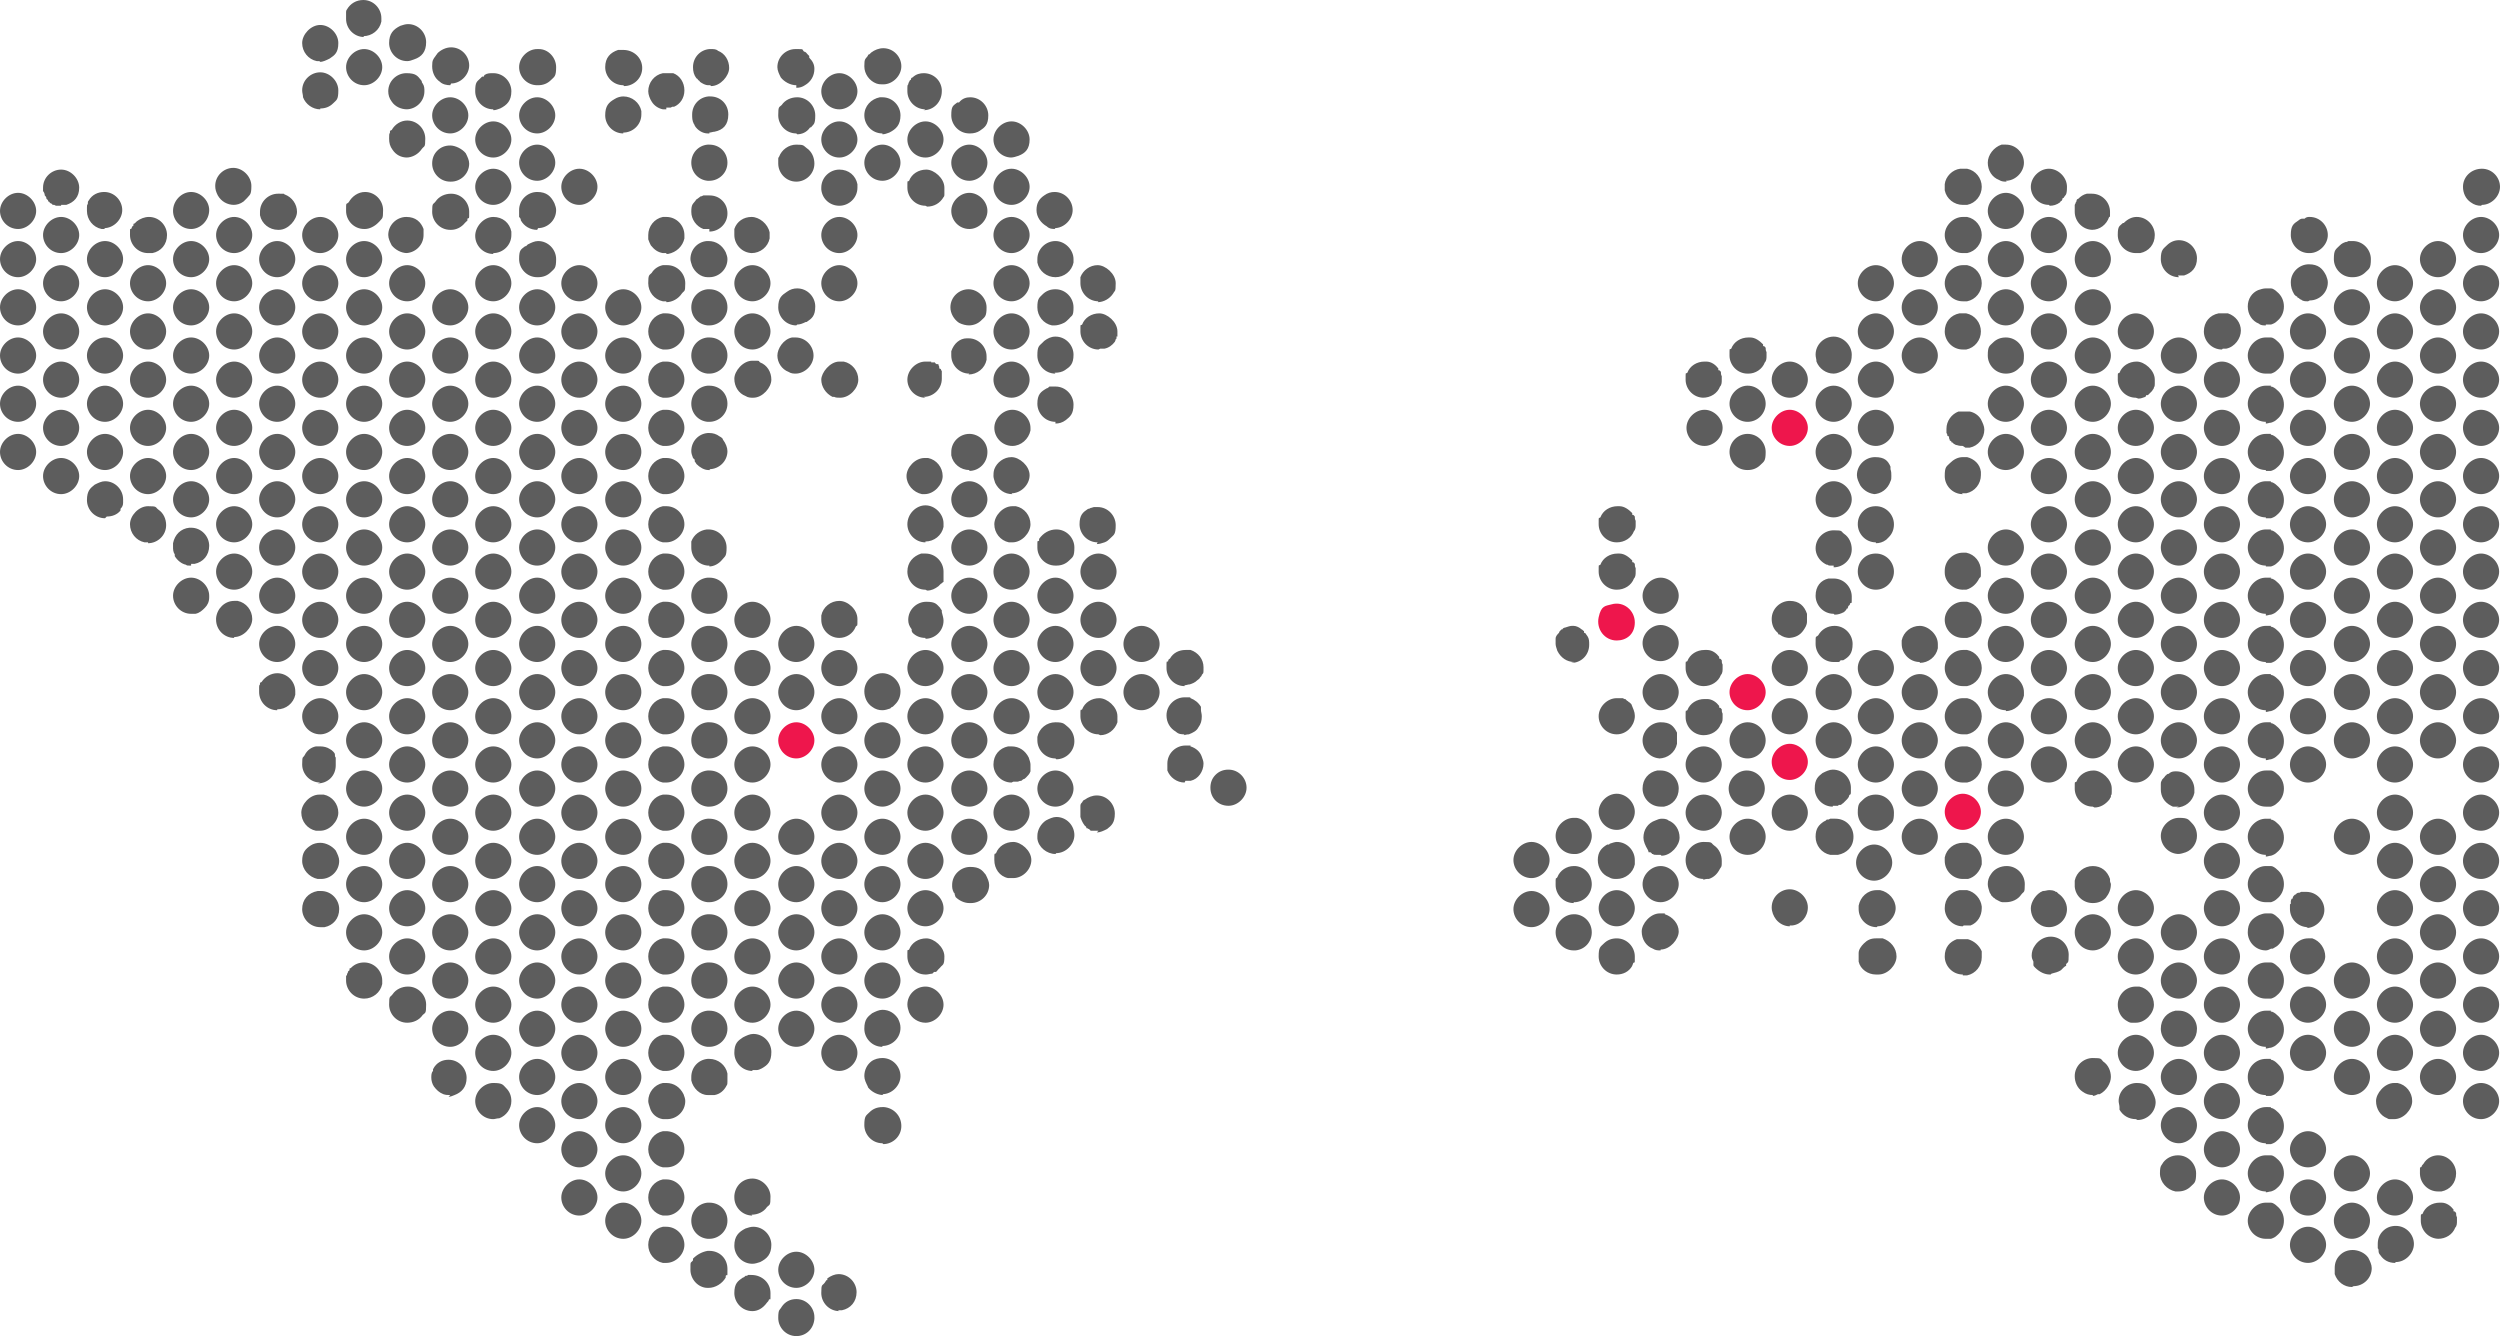<svg height="100%" fill="none" viewBox="0 0 290.4 155.2" xmlns="http://www.w3.org/2000/svg">
  <defs>
    <style>
      .dot-maroon {
        fill: #ee164c;
      }

      .dot-grey {
        fill: #5d5d5d;
      }
    </style>
  </defs>
  <path class="dot-grey" d="M92.5,155.2c-1.2,0-2.1-1-2.1-2.1s.2-.9.4-1.3c.4-.6,1-.9,1.7-.9,1.2,0,2.1,1,2.1,2.1s0,.1,0,.2c-.1,1.2-1,2-2.1,2h0ZM87.4,152.3c-1.2,0-2.1-1-2.1-2.1s.4-1.4,1-1.8c.1,0,.2-.1.3-.2h.1c.1,0,.2-.1.2-.1.1,0,.2,0,.4,0,1.2,0,2.2.9,2.2,2.1s0,.5-.2.8c0,.1-.1.2-.2.3h0c-.5.7-1.1,1-1.7,1h0ZM97.5,152.3c-1.2,0-2.1-1-2.1-2.1s.1-.8.4-1.2l.2-.3h.1c0-.1,0-.2,0-.2.4-.3.9-.5,1.3-.5,1.2,0,2.1,1,2.1,2.1s-.7,1.9-1.7,2.1c-.2,0-.3,0-.5,0h0ZM82.4,149.6h-.2c-1.1,0-2-1-2-2.1s0-.7.3-1.1v-.2c.5-.5,1.1-.8,1.7-.9h.2c1.2,0,2.1.9,2.1,2.1s0,.5-.2.8v.2c-.4.7-1.2,1.2-2,1.2h0ZM92.5,149.6c-1.2,0-2.1-1-2.1-2.1s1-2.1,2.1-2.1,2.1,1,2.1,2.1-1,2.1-2.1,2.1h0ZM273.2,149.5c-.9,0-1.7-.6-2-1.5h0c0-.1,0-.3,0-.3,0-.1,0-.2,0-.4,0-.6.2-1.1.6-1.5.4-.4.9-.6,1.5-.6s1.4.3,1.8.9c.2.4.4.8.4,1.2,0,1.2-1,2.1-2.1,2.1h0ZM87.4,146.8c-1.2,0-2.1-1-2.1-2.1s.5-1.6,1.3-2c.3-.1.6-.2.9-.2,1.2,0,2.1,1,2.1,2.1s-.5,1.6-1.3,2c-.3.1-.6.2-.9.2h0ZM268.1,146.7c-1.2,0-2.1-1-2.1-2.1s1-2.1,2.1-2.1,2.1,1,2.1,2.1-1,2.1-2.1,2.1h0ZM77.4,146.7c-.1,0-.3,0-.4,0-1-.2-1.7-1.1-1.7-2.1s.7-1.9,1.7-2.1c.1,0,.3,0,.4,0,1.2,0,2.1,1,2.1,2.1s-1,2.1-2.1,2.1h0ZM278.2,146.7c-.7,0-1.3-.3-1.7-.9,0,0-.2-.2-.2-.4,0-.2,0-.3-.1-.4,0-.2,0-.3,0-.5,0-.6.2-1.1.6-1.5.4-.4.9-.6,1.5-.6,1.2,0,2.1,1,2.1,2.1s-1,2.1-2.1,2.1h0ZM273.2,143.9c-1.2,0-2.1-1-2.1-2.1s1-2.1,2.1-2.1,2.1,1,2.1,2.1-1,2.1-2.1,2.1h0ZM263.2,143.9c-1.2,0-2.1-1-2.1-2.1s1-2.1,2.1-2.1.4,0,.6,0c.2,0,.5.2.7.4.5.4.8,1,.8,1.7s-.3,1.3-.8,1.7c-.2.2-.4.3-.7.4-.2,0-.4,0-.6,0h0ZM82.4,143.9h-.2c-1.1-.1-1.9-1-1.9-2.1s.8-2,1.9-2.1h.2c1.2,0,2.1.9,2.1,2.1s-1,2.1-2.1,2.1h0ZM72.4,143.9c-1.2,0-2.1-1-2.1-2.1s1-2.1,2.1-2.1,2.1,1,2.1,2.1-1,2.1-2.1,2.1h0ZM283.3,143.9c-1.2,0-2.1-1-2.1-2.1s0-.6.2-.8c.3-.8,1.1-1.3,2-1.3s.2,0,.2,0c.6,0,1.1.4,1.4.8v.2c.2,0,.2.1.3.2h0c0,.2,0,.3.1.5,0,.2,0,.3,0,.4,0,.3,0,.6-.2.8-.3.8-1.1,1.3-2,1.3h0ZM278.2,141.2c-1.2,0-2.1-1-2.1-2.1s1-2.1,2.1-2.1,2.1,1,2.1,2.1-1,2.1-2.1,2.1h0ZM268.1,141.2c-1.2,0-2.1-1-2.1-2.1s1-2.1,2.1-2.1,2.1,1,2.1,2.1-1,2.1-2.1,2.1h0ZM258.1,141.2c-1.2,0-2.1-1-2.1-2.1s1-2.1,2.1-2.1,2.1,1,2.1,2.1-1,2.1-2.1,2.1h0ZM87.4,141.2c-1.2,0-2.1-1-2.1-2.1s0-.1,0-.2c.1-1.2,1-2,2.1-2s2.1,1,2.1,2.1-.1.9-.4,1.2c-.4.6-1.1.9-1.8.9h0ZM77.4,141.2c-.1,0-.3,0-.4,0-1-.2-1.7-1.1-1.7-2.1s.7-1.9,1.7-2.1c.1,0,.3,0,.4,0,1.2,0,2.1,1,2.1,2.1s-1,2.1-2.1,2.1h0ZM67.3,141.2c-1.2,0-2.1-1-2.1-2.1s1-2.1,2.1-2.1,2.1,1,2.1,2.1-1,2.1-2.1,2.1h0ZM283.2,138.4c-1.2,0-2.1-1-2.1-2.1s0-.5.2-.8c0-.1.1-.2.2-.3h0c.4-.7,1.1-1,1.7-1,1.2,0,2.1,1,2.1,2.1s-.7,1.9-1.7,2.1c-.2,0-.3,0-.5,0h0ZM273.2,138.4c-1.2,0-2.1-1-2.1-2.1s1-2.1,2.1-2.1,2.1,1,2.1,2.1-1,2.1-2.1,2.1h0ZM263.2,138.4c-1.2,0-2.1-1-2.1-2.1s1-2.1,2.1-2.1.4,0,.6,0c.2,0,.5.2.7.4.5.4.8,1,.8,1.7s-.3,1.3-.8,1.7c-.2.2-.4.3-.7.4-.2,0-.4.1-.6.1h0ZM253.1,138.4c-.1,0-.2,0-.4,0-1-.2-1.8-1.1-1.8-2.1s.2-.9.4-1.3c.4-.5,1-.8,1.7-.8,1.2,0,2.1,1,2.1,2.1s-.2,1.1-.6,1.5c-.4.4-.9.6-1.5.6h0ZM72.4,138.4c-1.2,0-2.1-1-2.1-2.1s1-2.1,2.1-2.1,2.1,1,2.1,2.1-1,2.1-2.1,2.1h0ZM268.1,135.6c-1.2,0-2.1-1-2.1-2.1s1-2.1,2.1-2.1,2.1,1,2.1,2.1-1,2.1-2.1,2.1h0ZM258.1,135.6c-1.2,0-2.1-1-2.1-2.1s1-2.1,2.1-2.1,2.1,1,2.1,2.1-1,2.1-2.1,2.1h0ZM77.4,135.6h0c-.1,0-.3,0-.4,0-1-.2-1.7-1.1-1.7-2.1s.7-1.9,1.7-2.1c.1,0,.3,0,.4,0s0,0,.1,0c1.2.1,2,1,2,2.1,0,.6-.2,1.1-.6,1.5-.4.4-.9.6-1.5.6h0ZM67.3,135.6c-1.2,0-2.1-1-2.1-2.1s1-2.1,2.1-2.1,2.1,1,2.1,2.1-1,2.1-2.1,2.1h0ZM102.5,132.8c-1.2,0-2.1-1-2.1-2.1s.2-1.1.6-1.5c.4-.4.9-.6,1.5-.6h.2c1.1.1,2,1,2,2.2s-1,2.1-2.1,2.1h0ZM263.2,132.8c-1.2,0-2.1-1-2.1-2.1s1-2.1,2.1-2.1.4,0,.6.1c.2,0,.5.2.7.4.5.4.8,1,.8,1.7s-.3,1.3-.8,1.7c-.2.2-.4.3-.7.4-.2,0-.4,0-.6,0h0ZM253.1,132.8c-1.2,0-2.1-1-2.1-2.1s1-2.1,2.1-2.1,2.1,1,2.1,2.1-1,2.1-2.1,2.1h0ZM72.4,132.8c-1.2,0-2.1-1-2.1-2.1s1-2.1,2.1-2.1,2.1,1,2.1,2.1-1,2.1-2.1,2.1h0ZM62.4,132.8c-1.2,0-2.1-1-2.1-2.1s1-2.1,2.1-2.1,2.1,1,2.1,2.1-1,2.1-2.1,2.1h0ZM248.1,130c-.8,0-1.5-.4-1.9-1.1h0c0-.2,0-.3,0-.3,0-.2-.1-.5-.1-.7,0-1.2,1-2.1,2.1-2.1s1.4.4,1.8,1c.2.4.4.8.4,1.2,0,1.2-1,2.1-2.1,2.1h0ZM278.2,130c-.2,0-.3,0-.5,0h-.1c0,0-.2,0-.3-.1-.8-.3-1.3-1.1-1.3-2s1-2.1,2.1-2.1.3,0,.4,0c1,.2,1.7,1.1,1.7,2.1s-1,2.1-2.1,2.1h0ZM288.2,130c-1.2,0-2.1-1-2.1-2.1s1-2.1,2.1-2.1,2.1,1,2.1,2.1-1,2.1-2.1,2.1h0ZM258.1,130c-1.2,0-2.1-1-2.1-2.1s1-2.1,2.1-2.1,2.1,1,2.1,2.1-1,2.1-2.1,2.1h0ZM77.4,130c-.1,0-.3,0-.4,0-.7-.1-1.3-.6-1.5-1.3-.1-.3-.2-.6-.2-.8,0-1,.7-1.9,1.7-2.1.1,0,.3,0,.4,0,.9,0,1.6.5,2,1.3.1.3.2.5.2.8,0,1.2-1,2.1-2.1,2.1h0ZM67.3,130c-1.2,0-2.1-1-2.1-2.1s1-2.1,2.1-2.1,2.1,1,2.1,2.1-1,2.1-2.1,2.1h0ZM57.3,130c-1.2,0-2.1-1-2.1-2.1s1-2.1,2.1-2.1,1.1.2,1.5.6c.4.4.6.9.6,1.5,0,.9-.6,1.7-1.4,2-.3,0-.5.1-.7.1h0ZM102.6,127.2c-.6,0-1.2-.3-1.6-.7-.1-.1-.2-.2-.2-.3-.2-.4-.4-.8-.4-1.2,0-.7.3-1.3.8-1.7.4-.3.9-.4,1.3-.4,1.2,0,2.1,1,2.1,2.1s-1,2.1-2.1,2.1h0ZM263.2,127.2c-.6,0-1.1-.2-1.5-.6-.4-.4-.6-.9-.6-1.5,0-1.2,1-2.1,2.1-2.1s.4,0,.6.1c.2,0,.5.2.7.4,0,0,.1.1.2.2.4.4.6.9.6,1.5s-.3,1.3-.8,1.7c-.2.2-.4.3-.7.4-.2,0-.4,0-.6,0h0ZM283.2,127.2c-1.2,0-2.1-1-2.1-2.1s1-2.1,2.1-2.1,2.1,1,2.1,2.1-1,2.1-2.1,2.1h0ZM273.2,127.2c-1.2,0-2.1-1-2.1-2.1s1-2.1,2.1-2.1,2.1,1,2.1,2.1-1,2.1-2.1,2.1h0ZM253.1,127.2c-1.2,0-2.1-1-2.1-2.1s1-2.1,2.1-2.1,2.1,1,2.1,2.1-1,2.1-2.1,2.1h0ZM243.1,127.2c-.4,0-.8-.1-1.2-.4-.6-.4-.9-1.1-.9-1.8,0-1.2,1-2.1,2.1-2.1s.9.1,1.2.4c.6.4.9,1.1.9,1.8s-.5,1.6-1.3,2h-.2c-.2.1-.4.2-.6.2h0ZM82.4,127.2h-.2c-.9,0-1.7-.8-1.9-1.7,0-.1,0-.3,0-.4,0-1.1.8-2,1.9-2.1h.2c1,0,1.9.7,2.1,1.7,0,.1,0,.3,0,.4h0c0,.2,0,.4,0,.5h0c0,.2,0,.4-.1.5-.3.6-.8,1-1.4,1.1-.2,0-.3,0-.5,0h0ZM72.4,127.2c-1.2,0-2.1-1-2.1-2.1s1-2.1,2.1-2.1,2.1,1,2.1,2.1-1,2.1-2.1,2.1h0ZM62.4,127.2c-1.2,0-2.1-1-2.1-2.1s1-2.1,2.1-2.1,2.1,1,2.1,2.1-1,2.1-2.1,2.1h0ZM52.3,127.2c-.3,0-.5,0-.8-.1-.5-.2-.8-.5-1.1-.9-.2-.3-.3-.7-.3-1s0-.6.2-.8c0,0,0-.1,0-.2h0c.4-.8,1.1-1.1,1.8-1.1,1.2,0,2.1,1,2.1,2.1s-.6,1.7-1.4,2c-.2.1-.5.2-.7.2h0ZM288.2,124.4c-1.2,0-2.1-1-2.1-2.1s1-2.1,2.1-2.1,2.1,1,2.1,2.1-1,2.1-2.1,2.1h0ZM278.2,124.4c-1.2,0-2.1-1-2.1-2.1s1-2.1,2.1-2.1,2.1,1,2.1,2.1-1,2.1-2.1,2.1h0ZM268.1,124.4c-1.2,0-2.1-1-2.1-2.1s1-2.1,2.1-2.1,2.1,1,2.1,2.1-1,2.1-2.1,2.1h0ZM258.1,124.4c-1.2,0-2.1-1-2.1-2.1s1-2.1,2.1-2.1,2.1,1,2.1,2.1-1,2.1-2.1,2.1h0ZM248.1,124.4c-1.2,0-2.1-1-2.1-2.1s1-2.1,2.1-2.1,2.1,1,2.1,2.1-1,2.1-2.1,2.1h0ZM97.5,124.4c-1.2,0-2.1-1-2.1-2.1s1-2.1,2.1-2.1,2.1,1,2.1,2.1-1,2.1-2.1,2.1h0ZM87.4,124.4c-1.2,0-2.1-1-2.1-2.1s.4-1.4,1-1.8c.4-.2.8-.4,1.2-.4,1.2,0,2.1,1,2.1,2.1s-.4,1.5-1.1,1.9c-.2.1-.4.2-.6.2-.2,0-.3,0-.5,0h0ZM77.4,124.4c-.2,0-.3,0-.4,0-1-.2-1.7-1.1-1.7-2.1s.7-1.9,1.7-2.1c.1,0,.3,0,.4,0,1.2,0,2.1,1,2.1,2.1s-1,2.1-2.1,2.1h0ZM67.3,124.4c-1.2,0-2.1-1-2.1-2.1s1-2.1,2.1-2.1,2.1,1,2.1,2.1-1,2.1-2.1,2.1h0ZM57.3,124.4c-1.2,0-2.1-1-2.1-2.1s1-2.1,2.1-2.1,2.1,1,2.1,2.1-1,2.1-2.1,2.1h0ZM102.5,121.6c-1.2,0-2.1-1-2.1-2.1s.4-1.4.9-1.8c.4-.2.8-.4,1.2-.4.8,0,1.4.4,1.8,1,.2.4.3.7.3,1.1,0,1.2-1,2.1-2.1,2.1h0ZM283.2,121.6c-1.2,0-2.1-1-2.1-2.1s1-2.1,2.1-2.1,2.1,1,2.1,2.1-1,2.1-2.1,2.1h0ZM273.2,121.6c-1.2,0-2.1-1-2.1-2.1s1-2.1,2.1-2.1,2.1,1,2.1,2.1-1,2.1-2.1,2.1h0ZM263.2,121.6c-1.2,0-2.1-1-2.1-2.1s1-2.1,2.1-2.1.4,0,.6.1c.2,0,.5.2.7.4.5.4.8,1,.8,1.7s-.3,1.3-.8,1.7c-.2.2-.4.3-.7.4-.2,0-.4.1-.6.1h0ZM253.1,121.6c-1.2,0-2.1-1-2.1-2.1s.7-1.9,1.7-2.1c.1,0,.3,0,.4,0,1.2,0,2.1,1,2.1,2.1s-.7,1.9-1.7,2.1c-.1,0-.3,0-.4,0h0ZM92.5,121.6c-1.2,0-2.1-1-2.1-2.1s1-2.1,2.1-2.1,2.1,1,2.1,2.1-1,2.1-2.1,2.1h0ZM82.4,121.6h-.2c-1.1-.1-1.9-1-1.9-2.1s.8-2,1.9-2.1h.2c1.2,0,2.1.9,2.1,2.1s-1,2.1-2.1,2.1h0ZM72.4,121.6c-1.2,0-2.1-1-2.1-2.1s1-2.1,2.1-2.1,2.1,1,2.1,2.1-1,2.1-2.1,2.1h0ZM62.4,121.6c-1.2,0-2.1-1-2.1-2.1s1-2.1,2.1-2.1,2.1,1,2.1,2.1-1,2.1-2.1,2.1h0ZM52.3,121.6c-1.2,0-2.1-1-2.1-2.1s1-2.1,2.1-2.1,2.1,1,2.1,2.1-1,2.1-2.1,2.1h0ZM47.3,118.8c-1.2,0-2.1-1-2.1-2.1s.1-.8.4-1.2c.4-.6,1.1-.9,1.8-.9,1.2,0,2.1,1,2.1,2.1s-.1.9-.4,1.2c-.4.6-1.1.9-1.8.9h0ZM248.1,118.8c0,0-.2,0-.3,0h-.1s-.1,0-.1,0c-.3,0-.5-.2-.7-.3-.6-.4-.9-1.1-.9-1.8,0-1.1.9-2.1,2.1-2.1,0,0,0,0,.1,0,.1,0,.2,0,.3,0,1,.2,1.7,1.1,1.7,2.1s-1,2.1-2.1,2.1h0ZM288.2,118.8c-1.2,0-2.1-1-2.1-2.1s1-2.1,2.1-2.1,2.1,1,2.1,2.1-1,2.1-2.1,2.1h0ZM278.2,118.8c-1.2,0-2.1-1-2.1-2.1s1-2.1,2.1-2.1,2.1,1,2.1,2.1-1,2.1-2.1,2.1h0ZM268.1,118.8c-1.2,0-2.1-1-2.1-2.1s1-2.1,2.1-2.1,2.1,1,2.1,2.1-1,2.1-2.1,2.1h0ZM258.1,118.8c-1.2,0-2.1-1-2.1-2.1s1-2.1,2.1-2.1,2.1,1,2.1,2.1-1,2.1-2.1,2.1h0ZM97.5,118.8c-1.2,0-2.1-1-2.1-2.1s1-2.1,2.1-2.1,2.1,1,2.1,2.1-1,2.1-2.1,2.1h0ZM87.4,118.8c-1.2,0-2.1-1-2.1-2.1s1-2.1,2.1-2.1,2.1,1,2.1,2.1-1,2.1-2.1,2.1h0ZM77.4,118.8c-.2,0-.3,0-.4,0-1-.2-1.7-1.1-1.7-2.1s.7-1.9,1.7-2.1c.1,0,.3,0,.4,0,1.2,0,2.1,1,2.1,2.1s-1,2.1-2.1,2.1h0ZM67.3,118.8c-1.2,0-2.1-1-2.1-2.1s1-2.1,2.1-2.1,2.1,1,2.1,2.1-1,2.1-2.1,2.1h0ZM57.3,118.8c-1.2,0-2.1-1-2.1-2.1s1-2.1,2.1-2.1,2.1,1,2.1,2.1-1,2.1-2.1,2.1h0ZM107.5,118.8c-.8,0-1.6-.5-1.9-1.2-.1-.3-.2-.6-.2-.9,0-1.2,1-2.1,2.1-2.1s2.1,1,2.1,2.1-1,2.1-2.1,2.1h0ZM42.3,116c-1.2,0-2.1-1-2.1-2.1s0-.4.1-.6c0-.1,0-.2.1-.3,0-.2.1-.2.2-.3v-.2c.1,0,.2-.1.2-.1.4-.4.9-.6,1.5-.6,1.2,0,2.1,1,2.1,2.1s0,.3,0,.4c-.2,1-1.1,1.7-2.1,1.7h0ZM283.2,116c-1.2,0-2.1-1-2.1-2.1s1-2.1,2.1-2.1,2.1,1,2.1,2.1-1,2.1-2.1,2.1h0ZM273.2,116c-1.2,0-2.1-1-2.1-2.1s1-2.1,2.1-2.1,2.1,1,2.1,2.1-1,2.1-2.1,2.1h0ZM263.2,116c-1.2,0-2.1-1-2.1-2.1s1-2.1,2.1-2.1.4,0,.6,0c.2,0,.5.2.7.4.5.4.8,1,.8,1.7s-.3,1.3-.8,1.7c-.2.2-.4.3-.7.4-.2,0-.4,0-.6,0h0ZM253.1,116c-1.2,0-2.1-1-2.1-2.1s1-2.1,2.1-2.1,2.1,1,2.1,2.1-1,2.1-2.1,2.1h0ZM102.5,116c-1.2,0-2.1-1-2.1-2.1s1-2.1,2.1-2.1,2.1,1,2.1,2.1-1,2.1-2.1,2.1h0ZM92.5,116c-1.2,0-2.1-1-2.1-2.1s1-2.1,2.1-2.1,2.1,1,2.1,2.1-1,2.1-2.1,2.1h0ZM82.4,116h-.2c-1.1-.1-1.9-1-1.9-2.1s.8-2,1.9-2.1h.2c1.2,0,2.1.9,2.1,2.1s-1,2.1-2.1,2.1h0ZM72.4,116c-1.2,0-2.1-1-2.1-2.1s1-2.1,2.1-2.1,2.1,1,2.1,2.1-1,2.1-2.1,2.1h0ZM62.4,116c-1.2,0-2.1-1-2.1-2.1s1-2.1,2.1-2.1,2.1,1,2.1,2.1-1,2.1-2.1,2.1h0ZM52.3,116c-1.2,0-2.1-1-2.1-2.1s1-2.1,2.1-2.1,2.1,1,2.1,2.1-1,2.1-2.1,2.1h0ZM187.8,113.2c-1.2,0-2.1-1-2.1-2.1s.2-1.1.6-1.5c.4-.4.9-.6,1.5-.6,1.2,0,2.1,1,2.1,2.1s0,.5-.2.8c0,.1-.1.2-.1.3-.4.7-1.1,1-1.8,1h0ZM217.9,113.2c-.9,0-1.8-.6-2-1.5,0-.1,0-.2,0-.3,0,0,0-.2,0-.2h0c0-.2,0-.4,0-.5,0-.4.3-.8.6-1.1.4-.4.8-.6,1.4-.6h.2c.2,0,.4,0,.6,0,.9.3,1.6,1.1,1.6,2.1s-1,2.1-2.1,2.1h0ZM228,113.2c-1.2,0-2.1-1-2.1-2.1s.6-1.7,1.4-2h.2s.2,0,.2,0c.1,0,.3,0,.4,0s.3,0,.5,0c.7.2,1.3.7,1.6,1.4,0,.1,0,.2,0,.2,0,.2,0,.4,0,.5,0,1-.7,1.9-1.7,2.1-.1,0-.3,0-.5,0h0ZM288.2,113.2c-1.2,0-2.1-1-2.1-2.1s1-2.1,2.1-2.1,2.1,1,2.1,2.1-1,2.1-2.1,2.1h0ZM278.2,113.2c-1.2,0-2.1-1-2.1-2.1s1-2.1,2.1-2.1,2.1,1,2.1,2.1-1,2.1-2.1,2.1h0ZM268.1,113.2c-1.2,0-2.1-1-2.1-2.1s1-2.1,2.1-2.1.2,0,.3,0h.2c.9.3,1.5,1.2,1.5,2.1s-1,2.1-2.1,2.1h0ZM258.1,113.2c-1.2,0-2.1-1-2.1-2.1s1-2.1,2.1-2.1,2.1,1,2.1,2.1-1,2.1-2.1,2.1h0ZM248.1,113.2c-1.2,0-2.1-1-2.1-2.1s1-2.1,2.1-2.1,2.1,1,2.1,2.1-1,2.1-2.1,2.1h0ZM107.5,113.2c-1.2,0-2.1-1-2.1-2.1s0-.6.2-.8c.3-.8,1.1-1.3,2-1.3s2.1,1,2.1,2.1-.2.9-.5,1.3c-.1.1-.2.2-.3.3h0c0,.1-.2.2-.2.2h-.2c0,0-.2.2-.2.2-.2,0-.5.1-.7.1h0ZM97.5,113.2c-1.2,0-2.1-1-2.1-2.1s1-2.1,2.1-2.1,2.1,1,2.1,2.1-1,2.1-2.1,2.1h0ZM87.4,113.2c-1.2,0-2.1-1-2.1-2.1s1-2.1,2.1-2.1,2.1,1,2.1,2.1-1,2.1-2.1,2.1h0ZM77.4,113.2c-.1,0-.3,0-.4,0-1-.2-1.7-1.1-1.7-2.1s.7-1.9,1.7-2.1c.1,0,.3,0,.4,0,1.2,0,2.1,1,2.1,2.1s-1,2.1-2.1,2.1h0ZM67.3,113.2c-1.2,0-2.1-1-2.1-2.1s1-2.1,2.1-2.1,2.1,1,2.1,2.1-1,2.1-2.1,2.1h0ZM57.3,113.2c-1.2,0-2.1-1-2.1-2.1s1-2.1,2.1-2.1,2.1,1,2.1,2.1-1,2.1-2.1,2.1h0ZM47.3,113.2c-1.2,0-2.1-1-2.1-2.1s1-2.1,2.1-2.1,2.1,1,2.1,2.1-1,2.1-2.1,2.1h0ZM238.2,113.2h-.1c-.6,0-1.2-.3-1.7-.8-.1-.1-.2-.2-.2-.3,0,0,0-.1,0-.2v-.2c-.1-.2-.2-.4-.2-.7,0-.4.1-.8.4-1.2.4-.6,1.1-1,1.8-1,1.2,0,2.1,1,2.1,2.1s-.1.8-.3,1.1v.2c-.1,0-.3.2-.3.2-.1.1-.2.2-.3.3-.3.2-.7.3-1.1.4h0ZM192.9,110.4c-.3,0-.6,0-.9-.2-.8-.3-1.3-1.1-1.3-2s1-2.1,2.1-2.1.4,0,.6.1c.9.3,1.6,1.1,1.6,2s-1,2.1-2.1,2.1h0ZM283.2,110.4c-1.2,0-2.1-1-2.1-2.1s1-2.1,2.1-2.1,2.1,1,2.1,2.1-1,2.1-2.1,2.1h0ZM263.2,110.4c-1.2,0-2.1-1-2.1-2.1s.5-1.6,1.3-2c.3-.1.5-.2.8-.2s.4,0,.6,0c.2,0,.5.2.7.4.5.4.8,1,.8,1.7s-.3,1.3-.8,1.7c-.2.1-.3.2-.5.3h-.2c-.2.1-.4.2-.6.2h0ZM253.1,110.4c-1.2,0-2.1-1-2.1-2.1s1-2.1,2.1-2.1,2.1,1,2.1,2.1-1,2.1-2.1,2.1h0ZM243.1,110.4c-1.2,0-2.1-1-2.1-2.1s1-2.1,2.1-2.1,2.1,1,2.1,2.1-1,2.1-2.1,2.1h0ZM182.8,110.4c-1.2,0-2.1-1-2.1-2.1s1-2.1,2.1-2.1.2,0,.2,0c1.1.1,1.9,1,1.9,2.1s-.8,2-1.9,2.1c0,0-.2,0-.2,0h0ZM102.5,110.4c-1.2,0-2.1-1-2.1-2.1s1-2.1,2.1-2.1,2.1,1,2.1,2.1-1,2.1-2.1,2.1h0ZM92.5,110.4c-1.2,0-2.1-1-2.1-2.1s1-2.1,2.1-2.1,2.1,1,2.1,2.1-1,2.1-2.1,2.1h0ZM82.4,110.4h-.2c-1.1-.1-1.9-1-1.9-2.1s.8-2,1.9-2.1h.2c1.2,0,2.1.9,2.1,2.1s-1,2.1-2.1,2.1h0ZM72.4,110.4c-1.2,0-2.1-1-2.1-2.1s1-2.1,2.1-2.1,2.1,1,2.1,2.1-1,2.1-2.1,2.1h0ZM62.4,110.4c-1.2,0-2.1-1-2.1-2.1s1-2.1,2.1-2.1,2.1,1,2.1,2.1-1,2.1-2.1,2.1h0ZM52.3,110.4c-1.2,0-2.1-1-2.1-2.1s1-2.1,2.1-2.1,2.1,1,2.1,2.1-1,2.1-2.1,2.1h0ZM42.3,110.4c-1.2,0-2.1-1-2.1-2.1s1-2.1,2.1-2.1,2.1,1,2.1,2.1-1,2.1-2.1,2.1h0ZM268.1,107.7c-1.2,0-2.1-1-2.1-2.1s0-.4.1-.6h0c0-.2,0-.3,0-.3h0c0-.1.1-.3.1-.3h.1c0-.1.1-.3.1-.3,0,0,.1-.1.2-.2h.1c0-.1.2-.2.3-.2h.1s.2-.1.2-.1c.2,0,.4,0,.6,0,1.2,0,2.1,1,2.1,2.1s-1,2.1-2.1,2.1h0ZM177.9,107.7c-1.2,0-2.1-1-2.1-2.1s1-2.1,2.1-2.1,2.1,1,2.1,2.1-1,2.1-2.1,2.1h0ZM238,107.7c-.4,0-.8-.1-1.2-.4-.6-.4-.9-1.1-.9-1.8s.6-1.7,1.4-2c.3,0,.5-.1.7-.1s.6,0,.8.2h.1c0,0,.2.2.2.2.6.4,1,1.1,1,1.8,0,1.2-1,2.1-2.1,2.1h0ZM218,107.7c-1.2,0-2.1-1-2.1-2.1s0-.2,0-.4c.2-1,1-1.8,2.1-1.8s.2,0,.4,0c1,.2,1.8,1.1,1.8,2.1s-1,2.1-2.1,2.1h0ZM37.2,107.7c-1.2,0-2.1-1-2.1-2.1s.7-1.9,1.8-2.1c.1,0,.2,0,.4,0,1.2,0,2.1,1,2.1,2.1s-.7,1.9-1.7,2.1c-.1,0-.3,0-.4,0h0ZM228,107.6c-1.2,0-2.1-1-2.1-2.1s.7-1.9,1.7-2.1c.1,0,.3,0,.4,0s.3,0,.5,0c.9.2,1.6,1,1.7,1.9v.2c0,.9-.5,1.7-1.3,2h-.2c0,0-.1,0-.1,0h-.1c-.1,0-.2,0-.4,0h0ZM288.2,107.6c-1.2,0-2.1-1-2.1-2.1s1-2.1,2.1-2.1,2.1,1,2.1,2.1-1,2.1-2.1,2.1h0ZM278.2,107.6c-1.2,0-2.1-1-2.1-2.1s1-2.1,2.1-2.1,2.1,1,2.1,2.1-1,2.1-2.1,2.1h0ZM258.1,107.6c-1.2,0-2.1-1-2.1-2.1s1-2.1,2.1-2.1,2.1,1,2.1,2.1-1,2.1-2.1,2.1h0ZM248.1,107.6c-1.2,0-2.1-1-2.1-2.1s1-2.1,2.1-2.1,2.1,1,2.1,2.1-1,2.1-2.1,2.1h0ZM207.9,107.6c-.6,0-1.2-.3-1.6-.8-.3-.4-.5-.9-.5-1.4,0-1.2,1-2.1,2.1-2.1s2.1,1,2.1,2.1-.8,2-1.8,2.1c0,0-.2,0-.3,0h0ZM187.8,107.6c-1.2,0-2.1-1-2.1-2.1s1-2.1,2.1-2.1,2.1,1,2.1,2.1-1,2.1-2.1,2.1h0ZM107.5,107.6c-1.2,0-2.1-1-2.1-2.1s1-2.1,2.1-2.1,2.1,1,2.1,2.1-1,2.1-2.1,2.1h0ZM97.5,107.6c-1.2,0-2.1-1-2.1-2.1s1-2.1,2.1-2.1,2.1,1,2.1,2.1-1,2.1-2.1,2.1h0ZM87.4,107.6c-1.2,0-2.1-1-2.1-2.1s1-2.1,2.1-2.1,2.1,1,2.1,2.1-1,2.1-2.1,2.1h0ZM77.4,107.6c-.2,0-.3,0-.4,0-1-.2-1.7-1.1-1.7-2.1s.7-1.9,1.7-2.1c.1,0,.3,0,.4,0,1.2,0,2.1,1,2.1,2.1s-1,2.1-2.1,2.1h0ZM67.3,107.6c-1.2,0-2.1-1-2.1-2.1s1-2.1,2.1-2.1,2.1,1,2.1,2.1-1,2.1-2.1,2.1h0ZM57.3,107.6c-1.2,0-2.1-1-2.1-2.1s1-2.1,2.1-2.1,2.1,1,2.1,2.1-1,2.1-2.1,2.1h0ZM47.3,107.6c-1.2,0-2.1-1-2.1-2.1s1-2.1,2.1-2.1,2.1,1,2.1,2.1-1,2.1-2.1,2.1h0ZM243.1,104.9c-1.1,0-2-.8-2.1-1.9,0,0,0-.1,0-.2h0c0-.2,0-.4,0-.5.2-1,1.1-1.7,2.1-1.7s1.7.6,2,1.5v.2c0,.2.1.3.1.4,0,.6-.2,1.1-.6,1.6-.4.4-.9.6-1.5.6h0ZM112.6,104.9c-.6,0-1.2-.3-1.6-.7h0c0,0-.1-.3-.1-.3,0,0,0-.2-.1-.2-.2-.4-.2-.6-.2-.9,0-1.2,1-2.1,2.1-2.1s1.4.4,1.8.9c.2.4.4.8.4,1.2,0,1.2-1,2.1-2.1,2.1h0ZM182.8,104.9c-1.2,0-2.1-1-2.1-2.1s0-.6.2-.9c.3-.8,1.1-1.3,1.9-1.3s.2,0,.2,0c1.1.1,1.9,1,1.9,2.1,0,1.1-.8,2-1.9,2.1,0,0-.2,0-.2,0h0ZM283.2,104.8c-1.2,0-2.1-1-2.1-2.1s1-2.1,2.1-2.1,2.1,1,2.1,2.1-1,2.1-2.1,2.1h0ZM263.2,104.8c-1.2,0-2.1-1-2.1-2.1s1-2.1,2.1-2.1.4,0,.6,0c.2,0,.5.2.7.4.5.4.8,1,.8,1.7s-.3,1.3-.8,1.7c-.2.2-.4.3-.7.4-.2,0-.4,0-.6,0h0ZM233,104.8h0c-.2,0-.3,0-.4,0-.2,0-.5-.2-.7-.3-.1,0-.2-.2-.3-.2-.1-.1-.2-.2-.3-.3,0-.1-.2-.3-.2-.4-.1-.3-.2-.6-.2-.9,0-.4.1-.8.4-1.2.4-.6,1.1-.9,1.8-.9,1.2,0,2.1,1,2.1,2.1s-.1.8-.4,1.2c-.4.6-1.1.9-1.8.9h0ZM192.9,104.8c-1.2,0-2.1-1-2.1-2.1s1-2.1,2.1-2.1,2.1,1,2.1,2.1-1,2.1-2.1,2.1h0ZM102.5,104.8c-1.2,0-2.1-1-2.1-2.1s1-2.1,2.1-2.1,2.1,1,2.1,2.1-1,2.1-2.1,2.1h0ZM92.5,104.8c-1.2,0-2.1-1-2.1-2.1s1-2.1,2.1-2.1,2.1,1,2.1,2.1-1,2.1-2.1,2.1h0ZM82.4,104.8h-.2c-1.1-.1-1.9-1-1.9-2.1s.8-2,1.9-2.1h.2c1.2,0,2.1.9,2.1,2.1s-1,2.1-2.1,2.1h0ZM72.4,104.8c-1.2,0-2.1-1-2.1-2.1s1-2.1,2.1-2.1,2.1,1,2.1,2.1-1,2.1-2.1,2.1h0ZM62.4,104.8c-1.2,0-2.1-1-2.1-2.1s1-2.1,2.1-2.1,2.1,1,2.1,2.1-1,2.1-2.1,2.1h0ZM52.3,104.8c-1.2,0-2.1-1-2.1-2.1s1-2.1,2.1-2.1,2.1,1,2.1,2.1-1,2.1-2.1,2.1h0ZM42.3,104.8c-1.2,0-2.1-1-2.1-2.1s1-2.1,2.1-2.1,2.1,1,2.1,2.1-1,2.1-2.1,2.1h0ZM217.7,102.3c-1.2,0-2.1-1-2.1-2.1s1-2.1,2.1-2.1,2.1,1,2.1,2.1-1,2.1-2.1,2.1h0ZM228,102.1c-1.2,0-2.1-1-2.1-2.1s0-.3,0-.4c.2-1,1.1-1.7,2.1-1.7s.3,0,.5,0c1,.2,1.7,1.1,1.7,2.1s0,.3,0,.4c-.2.8-.8,1.5-1.6,1.7-.1,0-.3,0-.5,0h0ZM37.2,102.1c0,0-.1,0-.2,0h-.1c-1-.2-1.8-1.1-1.8-2.1s.4-1.4,1-1.8c.3-.2.7-.3,1.1-.3.7,0,1.4.4,1.8.9.2.4.4.8.4,1.2,0,1.2-1,2.1-2.1,2.1h0ZM288.2,102.1c-1.2,0-2.1-1-2.1-2.1s1-2.1,2.1-2.1,2.1,1,2.1,2.1-1,2.1-2.1,2.1h0ZM278.2,102.1c-1.2,0-2.1-1-2.1-2.1s1-2.1,2.1-2.1,2.1,1,2.1,2.1-1,2.1-2.1,2.1h0ZM258.1,102.1c-1.2,0-2.1-1-2.1-2.1s1-2.1,2.1-2.1,2.1,1,2.1,2.1-1,2.1-2.1,2.1h0ZM197.9,102.1c-.4,0-.8-.1-1.2-.4-.6-.4-.9-1.1-.9-1.8,0-1.2,1-2.1,2.1-2.1s.8.1,1.2.4c.6.4.9,1.1.9,1.8s0,.6-.2.9c-.3.6-.7,1-1.3,1.2h-.2c-.2,0-.4.1-.5.1h0ZM187.8,102.1c-.3,0-.6,0-.9-.2-.8-.3-1.3-1.1-1.3-2s.4-1.4,1.1-1.8h.2c0,0,.1-.1.1-.1.3-.1.6-.2.8-.2,1.2,0,2.1,1,2.1,2.1s0,.3,0,.5c-.2,1-1.1,1.7-2.1,1.7h0ZM107.5,102.1c-1.2,0-2.1-1-2.1-2.1s1-2.1,2.1-2.1,2.1,1,2.1,2.1-1,2.1-2.1,2.1h0ZM97.5,102.1c-1.2,0-2.1-1-2.1-2.1s1-2.1,2.1-2.1,2.1,1,2.1,2.1-1,2.1-2.1,2.1h0ZM87.4,102.1c-1.2,0-2.1-1-2.1-2.1s1-2.1,2.1-2.1,2.1,1,2.1,2.1-1,2.1-2.1,2.1h0ZM77.4,102.1c-.1,0-.3,0-.4,0-1-.2-1.7-1.1-1.7-2.1s.7-1.9,1.7-2.1c.1,0,.3,0,.4,0,1.2,0,2.1,1,2.1,2.1s-1,2.1-2.1,2.1h0ZM67.3,102.1c-1.2,0-2.1-1-2.1-2.1s1-2.1,2.1-2.1,2.1,1,2.1,2.1-1,2.1-2.1,2.1h0ZM57.3,102.1c-1.2,0-2.1-1-2.1-2.1s1-2.1,2.1-2.1,2.1,1,2.1,2.1-1,2.1-2.1,2.1h0ZM47.3,102.1c-1.2,0-2.1-1-2.1-2.1s1-2.1,2.1-2.1,2.1,1,2.1,2.1-1,2.1-2.1,2.1h0ZM117.6,102c-.2,0-.3,0-.5,0-1-.2-1.6-1.1-1.6-2.1s0-.6.2-.8c.3-.8,1.1-1.3,2-1.3s2.1,1,2.1,2.1-1,2.1-2.1,2.1h0ZM177.9,102c-1.2,0-2.1-1-2.1-2.1s1-2.1,2.1-2.1,2.1,1,2.1,2.1-1,2.1-2.1,2.1h0ZM192.9,99.3c-.2,0-.3,0-.5,0-.2,0-.3,0-.4-.1h-.1c0-.1-.2-.2-.2-.2h-.2c0-.1-.1-.3-.1-.3h0c-.3-.5-.5-1-.5-1.4,0-.9.5-1.7,1.4-2,.2-.1.5-.2.7-.2s.6,0,.8.2c.8.3,1.3,1.1,1.3,2s-1,2.1-2.1,2.1h0ZM213,99.3c-.2,0-.3,0-.4,0-1-.2-1.7-1.1-1.7-2.1s.4-1.4,1-1.8c.1,0,.2-.1.3-.2h.2c0,0,.2-.1.2-.1,0,0,.2,0,.3,0h.3c1.2,0,2.1.9,2.1,2.1s-.8,1.9-1.8,2.1h-.1c-.1,0-.2,0-.2,0h0ZM283.2,99.3c-1.2,0-2.1-1-2.1-2.1s1-2.1,2.1-2.1,2.1,1,2.1,2.1-1,2.1-2.1,2.1h0ZM273.2,99.3c-1.2,0-2.1-1-2.1-2.1s1-2.1,2.1-2.1,2.1,1,2.1,2.1-1,2.1-2.1,2.1h0ZM263.2,99.3c-1.2,0-2.1-1-2.1-2.1s1-2.1,2.1-2.1.4,0,.6.1c.2,0,.5.2.7.4.5.4.8,1,.8,1.7s-.3,1.3-.8,1.7c-.2.2-.4.3-.7.4-.2,0-.4.1-.6.1h0ZM233,99.3c-1.2,0-2.1-1-2.1-2.1s1-2.1,2.1-2.1,2.1,1,2.1,2.1-1,2.1-2.1,2.1h0ZM223,99.3c-1.2,0-2.1-1-2.1-2.1s1-2.1,2.1-2.1,2.1,1,2.1,2.1-1,2.1-2.1,2.1h0ZM203,99.3h0c-1.2,0-2.1-1-2.1-2.1s1-2.1,2.1-2.1c1.2,0,2.1,1,2.1,2.1s-.9,2.1-2.1,2.1h0ZM112.6,99.3c-1.2,0-2.1-1-2.1-2.1s1-2.1,2.1-2.1,2.1,1,2.1,2.1-1,2.1-2.1,2.1h0ZM102.5,99.3c-1.2,0-2.1-1-2.1-2.1s1-2.1,2.1-2.1,2.1,1,2.1,2.1-1,2.1-2.1,2.1h0ZM92.5,99.3c-1.2,0-2.1-1-2.1-2.1s1-2.1,2.1-2.1,2.1,1,2.1,2.1-1,2.1-2.1,2.1h0ZM82.4,99.3h-.2c-1.1-.1-1.9-1-1.9-2.1s.8-2,1.9-2.1h.2c1.2,0,2.1.9,2.1,2.1s-1,2.1-2.1,2.1h0ZM72.4,99.3c-1.2,0-2.1-1-2.1-2.1s1-2.1,2.1-2.1,2.1,1,2.1,2.1-1,2.1-2.1,2.1h0ZM62.4,99.3c-1.2,0-2.1-1-2.1-2.1s1-2.1,2.1-2.1,2.1,1,2.1,2.1-1,2.1-2.1,2.1h0ZM52.3,99.3c-1.2,0-2.1-1-2.1-2.1s1-2.1,2.1-2.1,2.1,1,2.1,2.1-1,2.1-2.1,2.1h0ZM42.3,99.3c-1.2,0-2.1-1-2.1-2.1s1-2.1,2.1-2.1,2.1,1,2.1,2.1-1,2.1-2.1,2.1h0ZM253.1,99.2c-1.2,0-2.1-1-2.1-2.1s1-2.1,2.1-2.1,1.1.2,1.5.6c.4.4.6.9.6,1.5,0,.8-.5,1.6-1.3,1.9-.3.1-.6.2-.9.2h0ZM122.6,99.2c-1,0-2-.8-2.1-1.8,0-.1,0-.2,0-.3,0-.7.4-1.4,1-1.8.4-.2.8-.4,1.2-.4,1.2,0,2.1,1,2.1,2.1s-1,2.1-2.1,2.1h0ZM182.8,99.2c-1.2,0-2.1-1-2.1-2.1s1-2.1,2.1-2.1.2,0,.3,0c1,.1,1.8,1.1,1.8,2.1s-.8,2-1.8,2.1c0,0-.2,0-.3,0h0ZM288.2,96.5c-1.2,0-2.1-1-2.1-2.1s1-2.1,2.1-2.1,2.1,1,2.1,2.1-1,2.1-2.1,2.1h0ZM278.2,96.5c-1.2,0-2.1-1-2.1-2.1s1-2.1,2.1-2.1,2.1,1,2.1,2.1-1,2.1-2.1,2.1h0ZM258.1,96.5c-1.2,0-2.1-1-2.1-2.1s1-2.1,2.1-2.1,2.1,1,2.1,2.1-1,2.1-2.1,2.1h0ZM217.9,96.5c-1.2,0-2.1-1-2.1-2.1s.2-1.1.6-1.5c.4-.4.9-.6,1.5-.6,1.2,0,2.1,1,2.1,2.1s-.2,1.1-.6,1.5c-.4.4-.9.6-1.5.6h0ZM207.9,96.5c-1.2,0-2.1-1-2.1-2.1s1-2.1,2.1-2.1,2.1,1,2.1,2.1-1,2.1-2.1,2.1h0ZM197.9,96.5c-1.2,0-2.1-1-2.1-2.1s1-2.1,2.1-2.1,2.1,1,2.1,2.1-1,2.1-2.1,2.1h0ZM127.6,96.5c0,0-.2,0-.3,0h-.2c0,0-.2,0-.2,0h-.2c0,0-.2-.2-.2-.2,0,0-.1,0-.2-.1h-.1c0-.2-.1-.2-.2-.3-.3-.4-.4-.7-.5-1,0-.1,0-.3,0-.4s0-.3,0-.4c0,0,0-.1,0-.2,0-.2,0-.2,0-.3h0c0-.2.1-.3.2-.4.1-.2.2-.3.3-.3.4-.3.9-.5,1.4-.5,1.2,0,2.1,1,2.1,2.1s-.4,1.4-.9,1.8c-.4.2-.8.4-1.2.4h0ZM117.5,96.5c-1.2,0-2.1-1-2.1-2.1s1-2.1,2.1-2.1,2.1,1,2.1,2.1-1,2.1-2.1,2.1h0ZM107.5,96.5c-1.2,0-2.1-1-2.1-2.1s1-2.1,2.1-2.1,2.1,1,2.1,2.1-1,2.1-2.1,2.1h0ZM97.5,96.5c-1.2,0-2.1-1-2.1-2.1s1-2.1,2.1-2.1,2.1,1,2.1,2.1-1,2.1-2.1,2.1h0ZM87.4,96.5c-1.2,0-2.1-1-2.1-2.1s1-2.1,2.1-2.1,2.1,1,2.1,2.1-1,2.1-2.1,2.1h0ZM77.4,96.5c-.2,0-.3,0-.4,0-1-.2-1.7-1.1-1.7-2.1s.7-1.9,1.7-2.1c.1,0,.3,0,.4,0,1.2,0,2.1,1,2.1,2.1s-1,2.1-2.1,2.1h0ZM67.3,96.5c-1.2,0-2.1-1-2.1-2.1s1-2.1,2.1-2.1,2.1,1,2.1,2.1-1,2.1-2.1,2.1h0ZM57.3,96.5c-1.2,0-2.1-1-2.1-2.1s1-2.1,2.1-2.1,2.1,1,2.1,2.1-1,2.1-2.1,2.1h0ZM47.3,96.5c-1.2,0-2.1-1-2.1-2.1s1-2.1,2.1-2.1,2.1,1,2.1,2.1-1,2.1-2.1,2.1h0ZM37.2,96.5c-.2,0-.3,0-.5,0-1-.2-1.7-1.1-1.7-2.1s1-2.1,2.1-2.1.3,0,.5,0c1,.2,1.7,1.1,1.7,2.1s-1,2.1-2.1,2.1h0ZM187.8,96.4c-1.2,0-2.1-1-2.1-2.1s1-2.1,2.1-2.1,2.1,1,2.1,2.1-1,2.1-2.1,2.1h0ZM243.1,93.7c-1.2,0-2.1-1-2.1-2.1s0-.6.2-.8c.3-.8,1.1-1.3,2-1.3s2.1,1,2.1,2.1,0,.3,0,.4c0,.2,0,.3-.1.4v.2c0,0-.1.1-.1.1,0,0,0,.1-.1.2-.4.5-1,.9-1.7.9h0ZM212.9,93.7c-1.2,0-2.1-1-2.1-2.1s.4-1.4.9-1.8c.4-.2.8-.4,1.2-.4,1.2,0,2.1,1,2.1,2.1s0,.6-.2.9c0,.2-.2.4-.4.6-.1.1-.2.2-.3.3-.2.1-.2.2-.3.2h-.2c0,0-.1.1-.1.1-.2,0-.4,0-.6,0h0ZM192.9,93.7c-1.2,0-2.1-1-2.1-2.1s.7-1.9,1.7-2.1c.1,0,.3,0,.4,0,1.2,0,2.1,1,2.1,2.1s-.7,1.9-1.7,2.1c-.1,0-.3,0-.4,0h0ZM253.1,93.7h-.2s-.2,0-.2,0c0,0-.1,0-.2,0h-.1c0,0-.2-.1-.2-.1-.8-.4-1.2-1.1-1.2-1.9v-.2c0-.1,0-.3,0-.4,0-.1,0-.3.1-.4,0-.1.1-.2.2-.3.1-.1.2-.2.2-.3h.1c0-.1.2-.2.2-.2,0,0,.2,0,.2-.1h0c.3-.2.5-.2.8-.2,1.2,0,2.1,1,2.1,2.1s0,.3,0,.4c-.2,1-1.1,1.7-2.1,1.7h0ZM263.2,93.7c-1.2,0-2.1-1-2.1-2.1s1-2.1,2.1-2.1.4,0,.6,0c.2,0,.5.2.7.4.5.4.8,1,.8,1.7s-.3,1.3-.8,1.7c-.2.2-.4.3-.7.4-.2,0-.4,0-.6,0h0ZM233,93.7c-1.2,0-2.1-1-2.1-2.1s1-2.1,2.1-2.1,2.1,1,2.1,2.1-1,2.1-2.1,2.1h0ZM223,93.7c-1.2,0-2.1-1-2.1-2.1s1-2.1,2.1-2.1,2.1,1,2.1,2.1-1,2.1-2.1,2.1h0ZM202.9,93.7c-1.2,0-2.1-1-2.1-2.1s1-2.1,2.1-2.1c1.2,0,2.1,1,2.1,2.1s-.9,2.1-2.1,2.1h0ZM122.6,93.7c-1.2,0-2.1-1-2.1-2.1s1-2.1,2.1-2.1,2.1,1,2.1,2.1-1,2.1-2.1,2.1h0ZM112.6,93.7c-1.2,0-2.1-1-2.1-2.1s1-2.1,2.1-2.1,2.1,1,2.1,2.1-1,2.1-2.1,2.1h0ZM102.5,93.7c-1.2,0-2.1-1-2.1-2.1s1-2.1,2.1-2.1,2.1,1,2.1,2.1-1,2.1-2.1,2.1h0ZM82.4,93.7h-.2c-1.1-.1-1.9-1-1.9-2.1s.8-2,1.9-2.1h.2c1.2,0,2.1.9,2.1,2.1s-1,2.1-2.1,2.1h0ZM72.4,93.7c-1.2,0-2.1-1-2.1-2.1s1-2.1,2.1-2.1,2.1,1,2.1,2.1-1,2.1-2.1,2.1h0ZM62.4,93.7c-1.2,0-2.1-1-2.1-2.1s1-2.1,2.1-2.1,2.1,1,2.1,2.1-1,2.1-2.1,2.1h0ZM52.3,93.7c-1.2,0-2.1-1-2.1-2.1s1-2.1,2.1-2.1,2.1,1,2.1,2.1-1,2.1-2.1,2.1h0ZM42.3,93.7c-1.2,0-2.1-1-2.1-2.1s1-2.1,2.1-2.1,2.1,1,2.1,2.1-1,2.1-2.1,2.1h0ZM142.7,93.6c-1.2,0-2.1-.9-2.1-2.1,0-.6.2-1.1.6-1.5.4-.4.9-.6,1.5-.6,1.2,0,2.1,1,2.1,2.1s-1,2.1-2.1,2.1h0ZM137.6,90.9c-.9,0-1.7-.6-2-1.4v-.2c0,0,0-.2,0-.2,0-.1,0-.3,0-.4,0-1.2,1-2.1,2.1-2.1s.4,0,.6.1c.6.2,1.1.6,1.3,1.2.1.3.2.5.2.8,0,.9-.6,1.8-1.5,2-.2,0-.4,0-.6,0h0ZM37.2,90.9c-1.2,0-2.1-1-2.1-2.1s.1-.7.3-1.1h0c.3-.6.8-.9,1.3-1,.2,0,.3,0,.5,0,.4,0,.8.1,1.1.3.2.1.3.2.4.3,0,0,.2.2.2.3h0c0,.2,0,.3.1.4h0c0,.2,0,.3,0,.4v.2s0,.1,0,.1v.2c0,1.2-.9,2.1-2.1,2.1h0ZM117.5,90.9c-1.2,0-2.1-1-2.1-2.1s.7-1.9,1.7-2.1c.1,0,.3,0,.4,0,.9,0,1.6.5,2,1.3.1.3.2.6.2.8s0,.1,0,.2v.2s0,.1,0,.1c0,0,0,.2,0,.3-.1.3-.3.5-.5.7-.1.1-.2.2-.3.2-.2.1-.2.2-.3.2-.2,0-.3.1-.4.1-.2,0-.3,0-.5,0h0ZM288.2,90.9c-1.2,0-2.1-1-2.1-2.1s1-2.1,2.1-2.1,2.1,1,2.1,2.1-1,2.1-2.1,2.1h0ZM278.2,90.9c-1.2,0-2.1-1-2.1-2.1s1-2.1,2.1-2.1,2.1,1,2.1,2.1-1,2.1-2.1,2.1h0ZM268.1,90.9c-1.2,0-2.1-1-2.1-2.1s1-2.1,2.1-2.1,2.1,1,2.1,2.1-1,2.1-2.1,2.1h0ZM258.1,90.9c-1.2,0-2.1-1-2.1-2.1s1-2.1,2.1-2.1,2.1,1,2.1,2.1-1,2.1-2.1,2.1h0ZM248.1,90.9c-1.2,0-2.1-1-2.1-2.1s1-2.1,2.1-2.1,2.1,1,2.1,2.1-1,2.1-2.1,2.1h0ZM238,90.9c-1.2,0-2.1-1-2.1-2.1s1-2.1,2.1-2.1,2.1,1,2.1,2.1-1,2.1-2.1,2.1h0ZM228,90.9c-1.2,0-2.1-1-2.1-2.1s1-2.1,2.1-2.1.3,0,.5,0c1,.2,1.7,1.1,1.7,2.1s-.7,1.9-1.7,2.1c-.1,0-.3,0-.5,0h0ZM217.9,90.9c-1.2,0-2.1-1-2.1-2.1s1-2.1,2.1-2.1,2.1,1,2.1,2.1-1,2.1-2.1,2.1h0ZM197.9,90.9c-1.2,0-2.1-1-2.1-2.1s1-2.1,2.1-2.1,2.1,1,2.1,2.1-1,2.1-2.1,2.1h0ZM107.5,90.9c-1.2,0-2.1-1-2.1-2.1s1-2.1,2.1-2.1,2.1,1,2.1,2.1-1,2.1-2.1,2.1h0ZM97.5,90.9c-1.2,0-2.1-1-2.1-2.1s1-2.1,2.1-2.1,2.1,1,2.1,2.1-1,2.1-2.1,2.1h0ZM87.4,90.9c-1.2,0-2.1-1-2.1-2.1s1-2.1,2.1-2.1,2.1,1,2.1,2.1-1,2.1-2.1,2.1h0ZM77.4,90.9c-.2,0-.3,0-.4,0-1-.2-1.7-1.1-1.7-2.1s.7-1.9,1.7-2.1c.1,0,.3,0,.4,0,1.2,0,2.1,1,2.1,2.1s-1,2.1-2.1,2.1h0ZM67.3,90.9c-1.2,0-2.1-1-2.1-2.1s1-2.1,2.1-2.1,2.1,1,2.1,2.1-1,2.1-2.1,2.1h0ZM57.3,90.9c-1.2,0-2.1-1-2.1-2.1s1-2.1,2.1-2.1,2.1,1,2.1,2.1-1,2.1-2.1,2.1h0ZM47.3,90.9c-1.2,0-2.1-1-2.1-2.1s1-2.1,2.1-2.1,2.1,1,2.1,2.1-1,2.1-2.1,2.1h0ZM122.6,88.1c-1.2,0-2.1-1-2.1-2.1s0-.3,0-.4c.2-1,1.1-1.7,2.1-1.7s1,.2,1.4.5c.5.4.8,1,.8,1.7,0,1.2-1,2.1-2.1,2.1h0ZM192.9,88.1c-1.2,0-2.1-1-2.1-2.1s1-2.1,2.1-2.1,1.5.4,1.9,1.2h0c0,0,0,.2,0,.2,0,0,0,.2,0,.3,0,.2,0,.3,0,.4,0,.1,0,.3,0,.4-.2,1-1.1,1.7-2.1,1.7h0ZM283.2,88.1c-1.2,0-2.1-1-2.1-2.1s1-2.1,2.1-2.1,2.1,1,2.1,2.1-1,2.1-2.1,2.1h0ZM273.2,88.1c-1.2,0-2.1-1-2.1-2.1s1-2.1,2.1-2.1,2.1,1,2.1,2.1-1,2.1-2.1,2.1h0ZM263.2,88.1c-1.2,0-2.1-1-2.1-2.1s1-2.1,2.1-2.1.4,0,.6.1c.2,0,.5.2.7.4.5.4.8,1,.8,1.7s-.3,1.3-.8,1.7c-.2.2-.4.3-.7.4-.2,0-.4.1-.6.1h0ZM253.1,88.1c-1.2,0-2.1-1-2.1-2.1s1-2.1,2.1-2.1,2.1,1,2.1,2.1-1,2.1-2.1,2.1h0ZM243.1,88.1c-1.2,0-2.1-1-2.1-2.1s1-2.1,2.1-2.1,2.1,1,2.1,2.1-1,2.1-2.1,2.1h0ZM233,88.1c-1.2,0-2.1-1-2.1-2.1s1-2.1,2.1-2.1,2.1,1,2.1,2.1-1,2.1-2.1,2.1h0ZM223,88.1c-1.2,0-2.1-1-2.1-2.1s1-2.1,2.1-2.1,2.1,1,2.1,2.1-1,2.1-2.1,2.1h0ZM213,88.1c-1.2,0-2.1-1-2.1-2.1s1-2.1,2.1-2.1,2.1,1,2.1,2.1-1,2.1-2.1,2.1h0ZM203,88.1h0c-1.2,0-2.1-1-2.1-2.1s1-2.1,2.1-2.1c1.2,0,2.1,1,2.1,2.1s-.9,2.1-2.1,2.1h0ZM112.6,88.1c-1.2,0-2.1-1-2.1-2.1s1-2.1,2.1-2.1,2.1,1,2.1,2.1-1,2.1-2.1,2.1h0ZM102.5,88.1c-1.2,0-2.1-1-2.1-2.1s1-2.1,2.1-2.1,2.1,1,2.1,2.1-1,2.1-2.1,2.1h0ZM82.4,88.1h-.2c-1.1-.1-1.9-1-1.9-2.1s.8-2,1.9-2.1h.2c1.2,0,2.1.9,2.1,2.1s-1,2.1-2.1,2.1h0ZM72.4,88.1c-1.2,0-2.1-1-2.1-2.1s1-2.1,2.1-2.1,2.1,1,2.1,2.1-1,2.1-2.1,2.1h0ZM62.4,88.1c-1.2,0-2.1-1-2.1-2.1s1-2.1,2.1-2.1,2.1,1,2.1,2.1-1,2.1-2.1,2.1h0ZM52.3,88.1c-1.2,0-2.1-1-2.1-2.1s1-2.1,2.1-2.1,2.1,1,2.1,2.1-1,2.1-2.1,2.1h0ZM42.3,88.1c-1.2,0-2.1-1-2.1-2.1s1-2.1,2.1-2.1,2.1,1,2.1,2.1-1,2.1-2.1,2.1h0ZM197.9,85.4c-1.2,0-2.1-1-2.1-2.1s0-.6.2-.8c.3-.8,1.1-1.3,2-1.3s.2,0,.3,0c.6,0,1.1.4,1.4.8v.2c.2,0,.2.1.3.2h0c0,.2,0,.3.1.5,0,.2,0,.3,0,.4,0,.3,0,.6-.2.8-.3.8-1.1,1.3-2,1.3h0ZM127.6,85.3c-1.2,0-2.1-1-2.1-2.1s0-.6.2-.8c.3-.8,1.1-1.3,2-1.3s2.1,1,2.1,2.1,0,.3,0,.4c0,.1,0,.2,0,.3-.3.9-1.1,1.5-2,1.5h0ZM288.2,85.3c-1.2,0-2.1-1-2.1-2.1s1-2.1,2.1-2.1,2.1,1,2.1,2.1-1,2.1-2.1,2.1h0ZM278.2,85.3c-1.2,0-2.1-1-2.1-2.1s1-2.1,2.1-2.1,2.1,1,2.1,2.1-1,2.1-2.1,2.1h0ZM268.1,85.3c-1.2,0-2.1-1-2.1-2.1s1-2.1,2.1-2.1,2.1,1,2.1,2.1-1,2.1-2.1,2.1h0ZM258.1,85.3c-1.2,0-2.1-1-2.1-2.1s1-2.1,2.1-2.1,2.1,1,2.1,2.1-1,2.1-2.1,2.1h0ZM248.1,85.3c-1.2,0-2.1-1-2.1-2.1s1-2.1,2.1-2.1,2.1,1,2.1,2.1-1,2.1-2.1,2.1h0ZM238,85.3c-1.2,0-2.1-1-2.1-2.1s1-2.1,2.1-2.1,2.1,1,2.1,2.1-1,2.1-2.1,2.1h0ZM228,85.3c-1.2,0-2.1-1-2.1-2.1s1-2.1,2.1-2.1.3,0,.5,0c1,.2,1.7,1.1,1.7,2.1s-.7,1.9-1.7,2.1c-.1,0-.3,0-.5,0h0ZM217.9,85.3c-1.2,0-2.1-1-2.1-2.1s1-2.1,2.1-2.1,2.1,1,2.1,2.1-1,2.1-2.1,2.1h0ZM207.9,85.3c-1.2,0-2.1-1-2.1-2.1s1-2.1,2.1-2.1,2.1,1,2.1,2.1-1,2.1-2.1,2.1h0ZM137.6,85.3c-.3,0-.7,0-1-.3-.7-.4-1.1-1.1-1.1-1.9,0-1.2,1-2.1,2.1-2.1s.5,0,.7.1c.5.2.9.5,1.2,1h0c0,.2,0,.2,0,.3,0,.3.1.5.1.8,0,.5-.1.9-.4,1.3-.2.4-.6.6-1.1.8-.3,0-.5.1-.6.1h0ZM117.5,85.3c-1.2,0-2.1-1-2.1-2.1s1-2.1,2.1-2.1,2.1,1,2.1,2.1-1,2.1-2.1,2.1h0ZM107.5,85.3c-1.2,0-2.1-1-2.1-2.1s1-2.1,2.1-2.1,2.1,1,2.1,2.1-1,2.1-2.1,2.1h0ZM97.5,85.3c-1.2,0-2.1-1-2.1-2.1s1-2.1,2.1-2.1,2.1,1,2.1,2.1-1,2.1-2.1,2.1h0ZM87.4,85.3c-1.2,0-2.1-1-2.1-2.1s1-2.1,2.1-2.1,2.1,1,2.1,2.1-1,2.1-2.1,2.1h0ZM77.4,85.3c-.2,0-.3,0-.4,0-1-.2-1.7-1.1-1.7-2.1s.7-1.9,1.7-2.1c.1,0,.3,0,.4,0,1.2,0,2.1,1,2.1,2.1s-1,2.1-2.1,2.1h0ZM67.3,85.3c-1.2,0-2.1-1-2.1-2.1s1-2.1,2.1-2.1,2.1,1,2.1,2.1-1,2.1-2.1,2.1h0ZM57.3,85.3c-1.2,0-2.1-1-2.1-2.1s1-2.1,2.1-2.1,2.1,1,2.1,2.1-1,2.1-2.1,2.1h0ZM47.3,85.3c-1.2,0-2.1-1-2.1-2.1s1-2.1,2.1-2.1,2.1,1,2.1,2.1-1,2.1-2.1,2.1h0ZM37.2,85.3c-1.2,0-2.1-1-2.1-2.1s1-2.1,2.1-2.1,2.1,1,2.1,2.1-1,2.1-2.1,2.1h0ZM187.8,85.3c-1.2,0-2.1-1-2.1-2.1s1-2.1,2.1-2.1,0,0,.1,0h.2c0,0,.1,0,.2,0h.2c0,0,.2.1.2.1h.1c0,0,.2.2.2.2.1,0,.2.2.3.2,0,0,.1.1.2.2h0c.2.5.4.9.4,1.3v.2c-.1,1.1-1,2-2.1,2h0ZM32.2,82.5c-1.2,0-2.1-1-2.1-2.1s0-.4,0-.6c0-.1,0-.2.1-.3v-.2c.1,0,.2-.1.2-.1.4-.6,1.1-1,1.8-1,1.2,0,2.1,1,2.1,2.1s0,.3,0,.4c-.2,1-1.1,1.7-2.1,1.7h0ZM283.2,82.5c-1.2,0-2.1-1-2.1-2.1s1-2.1,2.1-2.1,2.1,1,2.1,2.1-1,2.1-2.1,2.1h0ZM273.2,82.5c-1.2,0-2.1-1-2.1-2.1s1-2.1,2.1-2.1,2.1,1,2.1,2.1-1,2.1-2.1,2.1h0ZM263.2,82.5c-1.2,0-2.1-1-2.1-2.1s1-2.1,2.1-2.1.4,0,.6.1c.2,0,.5.2.7.4.5.4.8,1,.8,1.7s-.3,1.3-.8,1.7c-.2.2-.4.3-.7.4-.2,0-.4.1-.6.1h0ZM253.1,82.5c-1.2,0-2.1-1-2.1-2.1s1-2.1,2.1-2.1,2.1,1,2.1,2.1-1,2.1-2.1,2.1h0ZM243.1,82.5c-1.2,0-2.1-1-2.1-2.1s1-2.1,2.1-2.1,2.1,1,2.1,2.1-1,2.1-2.1,2.1h0ZM233,82.5c-1.2,0-2.1-1-2.1-2.1s1-2.1,2.1-2.1,2.1,1,2.1,2.1,0,.2,0,.4c-.2,1-1.1,1.8-2.1,1.8h0ZM223,82.5c-1.2,0-2.1-1-2.1-2.1s1-2.1,2.1-2.1,2.1,1,2.1,2.1-1,2.1-2.1,2.1h0ZM213,82.5c-1.2,0-2.1-1-2.1-2.1s1-2.1,2.1-2.1,2.1,1,2.1,2.1-1,2.1-2.1,2.1h0ZM192.9,82.5c-1.2,0-2.1-1-2.1-2.1s1-2.1,2.1-2.1,2.1,1,2.1,2.1-1,2.1-2.1,2.1h0ZM132.6,82.5c-1.2,0-2.1-1-2.1-2.1s1-2.1,2.1-2.1,2.1,1,2.1,2.1-1,2.1-2.1,2.1h0ZM122.6,82.5c-1.2,0-2.1-1-2.1-2.1s1-2.1,2.1-2.1,2.1,1,2.1,2.1-1,2.1-2.1,2.1h0ZM112.6,82.5c-1.2,0-2.1-1-2.1-2.1s1-2.1,2.1-2.1,2.1,1,2.1,2.1-1,2.1-2.1,2.1h0ZM102.5,82.5c-.4,0-.8-.1-1.2-.4-.6-.4-.9-1.1-.9-1.8,0-1.2,1-2.1,2.1-2.1s2.1,1,2.1,2.1c0,.6-.2,1.1-.6,1.5-.1.1-.2.2-.3.3-.1,0-.2.1-.3.2-.3.1-.6.2-.9.2h0ZM92.5,82.5c-1.2,0-2.1-1-2.1-2.1s1-2.1,2.1-2.1,2.1,1,2.1,2.1-1,2.1-2.1,2.1h0ZM82.4,82.5h-.2c-1.1-.1-1.9-1-1.9-2.1s.8-2,1.9-2.1h.2c1.2,0,2.1.9,2.1,2.1s-1,2.1-2.1,2.1h0ZM72.4,82.5c-1.2,0-2.1-1-2.1-2.1s1-2.1,2.1-2.1,2.1,1,2.1,2.1-1,2.1-2.1,2.1h0ZM62.4,82.5c-1.2,0-2.1-1-2.1-2.1s1-2.1,2.1-2.1,2.1,1,2.1,2.1-1,2.1-2.1,2.1h0ZM52.3,82.5c-1.2,0-2.1-1-2.1-2.1s1-2.1,2.1-2.1,2.1,1,2.1,2.1-1,2.1-2.1,2.1h0ZM42.3,82.5c-1.2,0-2.1-1-2.1-2.1s1-2.1,2.1-2.1,2.1,1,2.1,2.1-1,2.1-2.1,2.1h0ZM197.9,79.7c-1.2,0-2.1-1-2.1-2.1s0-.6.2-.8c.3-.8,1.1-1.3,2-1.3s.2,0,.3,0c.6,0,1.1.4,1.4.8v.2c.2,0,.2.1.3.2h0c0,.2,0,.3.1.5,0,.2,0,.3,0,.4,0,.3,0,.6-.2.8-.3.8-1.1,1.3-2,1.3h0ZM288.2,79.7c-1.2,0-2.1-1-2.1-2.1s1-2.1,2.1-2.1,2.1,1,2.1,2.1-1,2.1-2.1,2.1h0ZM278.2,79.7c-1.2,0-2.1-1-2.1-2.1s1-2.1,2.1-2.1,2.1,1,2.1,2.1-1,2.1-2.1,2.1h0ZM268.1,79.7c-1.2,0-2.1-1-2.1-2.1s1-2.1,2.1-2.1,2.1,1,2.1,2.1-1,2.1-2.1,2.1h0ZM258.1,79.7c-1.2,0-2.1-1-2.1-2.1s1-2.1,2.1-2.1,2.1,1,2.1,2.1-1,2.1-2.1,2.1h0ZM248.1,79.7c-1.2,0-2.1-1-2.1-2.1s1-2.1,2.1-2.1,2.1,1,2.1,2.1-1,2.1-2.1,2.1h0ZM238,79.7c-1.2,0-2.1-1-2.1-2.1s1-2.1,2.1-2.1,2.1,1,2.1,2.1-1,2.1-2.1,2.1h0ZM228,79.7c-1.2,0-2.1-1-2.1-2.1s1-2.1,2.1-2.1.3,0,.5,0c1,.2,1.7,1.1,1.7,2.1s-.7,1.9-1.7,2.1c-.1,0-.3,0-.5,0h0ZM217.9,79.7c-1.2,0-2.1-1-2.1-2.1s1-2.1,2.1-2.1,2.1,1,2.1,2.1-1,2.1-2.1,2.1h0ZM207.9,79.7c-1.2,0-2.1-1-2.1-2.1s1-2.1,2.1-2.1,2.1,1,2.1,2.1-1,2.1-2.1,2.1h0ZM137.6,79.7c-1.2,0-2.1-1-2.1-2.1s0-.6.2-.8c0-.1,0-.2.2-.3.4-.7,1.1-1,1.8-1s.4,0,.6,0c.9.3,1.5,1.1,1.5,2s0,.6-.2.9c0,.1-.1.2-.2.3-.1.2-.2.2-.3.3-.3.3-.6.4-.9.5-.2,0-.4.1-.6.1h0ZM127.6,79.7c-1.2,0-2.1-1-2.1-2.1s1-2.1,2.1-2.1,2.1,1,2.1,2.1-1,2.1-2.1,2.1h0ZM117.5,79.7c-1.2,0-2.1-1-2.1-2.1s1-2.1,2.1-2.1,2.1,1,2.1,2.1-1,2.1-2.1,2.1h0ZM107.5,79.7c-1.2,0-2.1-1-2.1-2.1s1-2.1,2.1-2.1,2.1,1,2.1,2.1-1,2.1-2.1,2.1h0ZM97.5,79.7c-1.2,0-2.1-1-2.1-2.1s1-2.1,2.1-2.1,2.1,1,2.1,2.1-1,2.1-2.1,2.1h0ZM87.4,79.7c-1.2,0-2.1-1-2.1-2.1s1-2.1,2.1-2.1,2.1,1,2.1,2.1-1,2.1-2.1,2.1h0ZM77.4,79.7c-.2,0-.3,0-.4,0-1-.2-1.7-1.1-1.7-2.1s.7-1.9,1.7-2.1c.1,0,.3,0,.4,0,1.2,0,2.1,1,2.1,2.1s-1,2.1-2.1,2.1h0ZM67.3,79.7c-1.2,0-2.1-1-2.1-2.1s1-2.1,2.1-2.1,2.1,1,2.1,2.1-1,2.1-2.1,2.1h0ZM57.3,79.7c-1.2,0-2.1-1-2.1-2.1s1-2.1,2.1-2.1,2.1,1,2.1,2.1-1,2.1-2.1,2.1h0ZM47.3,79.7c-1.2,0-2.1-1-2.1-2.1s1-2.1,2.1-2.1,2.1,1,2.1,2.1-1,2.1-2.1,2.1h0ZM37.2,79.7c-1.2,0-2.1-1-2.1-2.1s1-2.1,2.1-2.1,2.1,1,2.1,2.1-1,2.1-2.1,2.1h0ZM182.9,76.9c-.9,0-1.6-.5-2-1.3-.1-.3-.2-.6-.2-.8s0-.3,0-.4h0c0-.1,0-.2,0-.2,0-.3.2-.5.4-.7h0c0-.1.1-.2.1-.2,0,0,.1-.1.2-.2h.1c0-.1.2-.2.3-.2.3-.1.6-.2.8-.2s.2,0,.2,0c.3,0,.7.2.9.4.1,0,.2.2.3.2v.2c.1,0,.2.1.2.1,0,0,.1.2.2.3.2.3.2.6.2,1,0,1.1-.8,2-1.9,2.1,0,0-.2,0-.2,0h0ZM283.2,76.9c-1.2,0-2.1-1-2.1-2.1s1-2.1,2.1-2.1,2.1,1,2.1,2.1-1,2.1-2.1,2.1h0ZM273.2,76.9c-1.2,0-2.1-1-2.1-2.1s1-2.1,2.1-2.1,2.1,1,2.1,2.1-1,2.1-2.1,2.1h0ZM263.2,76.9c-1.2,0-2.1-1-2.1-2.1s1-2.1,2.1-2.1.4,0,.6.1c.2,0,.5.2.7.4.5.4.8,1,.8,1.7s-.3,1.3-.8,1.7c-.2.2-.4.3-.7.4-.2,0-.4,0-.6,0h0ZM253.1,76.9c-1.2,0-2.1-1-2.1-2.1s1-2.1,2.1-2.1,2.1,1,2.1,2.1-1,2.1-2.1,2.1h0ZM243.1,76.9c-1.2,0-2.1-1-2.1-2.1s1-2.1,2.1-2.1,2.1,1,2.1,2.1-1,2.1-2.1,2.1h0ZM233,76.9c-1.2,0-2.1-1-2.1-2.1s1-2.1,2.1-2.1,2.1,1,2.1,2.1-1,2.1-2.1,2.1h0ZM223,76.9c-1.2,0-2.1-1-2.1-2.1s0-.3,0-.4c.2-1,1.1-1.7,2.1-1.7s2.1,1,2.1,2.1,0,.3,0,.5c-.2,1-1.1,1.7-2.1,1.7h0ZM213,76.9c-1.2,0-2.1-1-2.1-2.1s0-.7.3-1c.4-.7,1.1-1.1,1.9-1.1,1.2,0,2.1,1,2.1,2.1s-.4,1.5-1.1,1.9h-.3c-.1.2-.2.2-.3.2-.2,0-.3,0-.5,0h0ZM132.6,76.9c-1.2,0-2.1-1-2.1-2.1s1-2.1,2.1-2.1,2.1,1,2.1,2.1-1,2.1-2.1,2.1h0ZM122.6,76.9c-1.2,0-2.1-1-2.1-2.1s1-2.1,2.1-2.1,2.1,1,2.1,2.1-1,2.1-2.1,2.1h0ZM112.6,76.9c-1.2,0-2.1-1-2.1-2.1s1-2.1,2.1-2.1,2.1,1,2.1,2.1-1,2.1-2.1,2.1h0ZM92.5,76.9c-1.2,0-2.1-1-2.1-2.1s1-2.1,2.1-2.1,2.1,1,2.1,2.1-1,2.1-2.1,2.1h0ZM82.4,76.9h-.2c-1.1-.1-1.9-1-1.9-2.1s.8-2,1.9-2.1h.2c1.2,0,2.1.9,2.1,2.1s-1,2.1-2.1,2.1h0ZM72.4,76.9c-1.2,0-2.1-1-2.1-2.1s1-2.1,2.1-2.1,2.1,1,2.1,2.1-1,2.1-2.1,2.1h0ZM62.4,76.9c-1.2,0-2.1-1-2.1-2.1s1-2.1,2.1-2.1,2.1,1,2.1,2.1-1,2.1-2.1,2.1h0ZM52.3,76.9c-1.2,0-2.1-1-2.1-2.1s1-2.1,2.1-2.1,2.1,1,2.1,2.1-1,2.1-2.1,2.1h0ZM42.3,76.9c-1.2,0-2.1-1-2.1-2.1s1-2.1,2.1-2.1,2.1,1,2.1,2.1-1,2.1-2.1,2.1h0ZM32.2,76.9c-1.2,0-2.1-1-2.1-2.1s1-2.1,2.1-2.1,2.1,1,2.1,2.1-1,2.1-2.1,2.1h0ZM192.9,76.8c-1.2,0-2.1-1-2.1-2.1s1-2.1,2.1-2.1,2.1,1,2.1,2.1-1,2.1-2.1,2.1h0ZM27.2,74.1c-1.2,0-2.1-1-2.1-2.1v-.2c.1-1.1,1-2,2.1-2s.3,0,.4,0c1,.2,1.7,1.1,1.7,2.1s-1,2.1-2.1,2.1h0ZM288.2,74.1c-1.2,0-2.1-1-2.1-2.1s1-2.1,2.1-2.1,2.1,1,2.1,2.1-1,2.1-2.1,2.1h0ZM278.2,74.1c-1.2,0-2.1-1-2.1-2.1s1-2.1,2.1-2.1,2.1,1,2.1,2.1-1,2.1-2.1,2.1h0ZM268.1,74.1c-1.2,0-2.1-1-2.1-2.1s1-2.1,2.1-2.1,2.1,1,2.1,2.1-1,2.1-2.1,2.1h0ZM258.1,74.1c-1.2,0-2.1-1-2.1-2.1s1-2.1,2.1-2.1,2.1,1,2.1,2.1-1,2.1-2.1,2.1h0ZM248.1,74.1c-1.2,0-2.1-1-2.1-2.1s1-2.1,2.1-2.1,2.1,1,2.1,2.1-1,2.1-2.1,2.1h0ZM238,74.1c-1.2,0-2.1-1-2.1-2.1s1-2.1,2.1-2.1,2.1,1,2.1,2.1-1,2.1-2.1,2.1h0ZM228,74.1c-1.2,0-2.1-1-2.1-2.1s1-2.1,2.1-2.1.3,0,.5,0c1,.2,1.7,1.1,1.7,2.1s-.7,1.9-1.7,2.1c-.1,0-.3,0-.5,0h0ZM207.9,74.1c-.4,0-.8-.1-1.2-.4h-.1c0,0-.1-.2-.1-.2-.5-.4-.7-1-.7-1.6,0-1.2,1-2.1,2.1-2.1s1.7.6,2,1.5v.2s0,.1,0,.1c0,.1,0,.3,0,.4v.2c0,.4-.2.7-.4,1-.4.6-1,.9-1.8.9h0ZM127.6,74.1c-1.2,0-2.1-1-2.1-2.1s1-2.1,2.1-2.1,2.1,1,2.1,2.1-1,2.1-2.1,2.1h0ZM117.5,74.1c-1.2,0-2.1-1-2.1-2.1s1-2.1,2.1-2.1,2.1,1,2.1,2.1-1,2.1-2.1,2.1h0ZM107.5,74.1c-.6,0-1.1-.2-1.5-.6h0c0,0-.1-.2-.1-.2v-.2c-.3-.4-.4-.7-.4-1.1,0-1.2,1-2.1,2.1-2.1s1.2.3,1.6.7c0,0,.1.2.2.3,0,0,0,.1,0,.2h0c.1.4.2.7.2,1,0,1.2-1,2.1-2.1,2.1h0ZM97.5,74.1c-1.2,0-2.1-1-2.1-2.1s0-.3,0-.5c.2-1,1.1-1.7,2.1-1.7s2.1,1,2.1,2.1,0,.6-.2.9c-.3.8-1.1,1.3-1.9,1.3h0ZM87.4,74.1c-1.2,0-2.1-1-2.1-2.1s1-2.1,2.1-2.1,2.1,1,2.1,2.1-1,2.1-2.1,2.1h0ZM77.4,74.1c-.2,0-.3,0-.4,0-1-.2-1.7-1.1-1.7-2.1s.7-1.9,1.7-2.1c.1,0,.3,0,.4,0,1.2,0,2.1,1,2.1,2.1s-1,2.1-2.1,2.1h0ZM67.3,74.1c-1.2,0-2.1-1-2.1-2.1s1-2.1,2.1-2.1,2.1,1,2.1,2.1-1,2.1-2.1,2.1h0ZM57.3,74.1c-1.2,0-2.1-1-2.1-2.1s1-2.1,2.1-2.1,2.1,1,2.1,2.1-1,2.1-2.1,2.1h0ZM47.3,74.1c-1.2,0-2.1-1-2.1-2.1s1-2.1,2.1-2.1,2.1,1,2.1,2.1-1,2.1-2.1,2.1h0ZM37.2,74.1c-1.2,0-2.1-1-2.1-2.1s1-2.1,2.1-2.1,2.1,1,2.1,2.1-1,2.1-2.1,2.1h0ZM213,71.3c-1.2,0-2.1-1-2.1-2.1s.6-1.8,1.5-2h.1s.1,0,.1,0c.1,0,.3,0,.4,0,1.2,0,2.1,1,2.1,2.1s0,.6-.2.8c0,.2-.1.2-.2.3h0c0,.1-.1.3-.1.3h-.1c0,.1-.1.2-.1.2,0,0-.1.1-.2.2-.4.2-.7.3-1.1.3h0ZM283.2,71.3c-1.2,0-2.1-1-2.1-2.1s1-2.1,2.1-2.1,2.1,1,2.1,2.1-1,2.1-2.1,2.1h0ZM273.2,71.3c-1.2,0-2.1-1-2.1-2.1s1-2.1,2.1-2.1,2.1,1,2.1,2.1-1,2.1-2.1,2.1h0ZM263.2,71.3c-1.2,0-2.1-1-2.1-2.1s1-2.1,2.1-2.1.4,0,.6.1c.2,0,.5.2.7.4.5.4.8,1,.8,1.7s-.3,1.3-.8,1.7c-.2.2-.4.3-.7.4-.2,0-.4.1-.6.1h0ZM253.1,71.3c-1.2,0-2.1-1-2.1-2.1s1-2.1,2.1-2.1,2.1,1,2.1,2.1-1,2.1-2.1,2.1h0ZM243.1,71.3c-1.2,0-2.1-1-2.1-2.1s1-2.1,2.1-2.1,2.1,1,2.1,2.1-1,2.1-2.1,2.1h0ZM233,71.3c-1.2,0-2.1-1-2.1-2.1s1-2.1,2.1-2.1,2.1,1,2.1,2.1-1,2.1-2.1,2.1h0ZM122.6,71.3c-1.2,0-2.1-1-2.1-2.1s1-2.1,2.1-2.1,2.1,1,2.1,2.1-1,2.1-2.1,2.1h0ZM112.6,71.3c-1.2,0-2.1-1-2.1-2.1s1-2.1,2.1-2.1,2.1,1,2.1,2.1-1,2.1-2.1,2.1h0ZM82.4,71.3h-.2c-1.1-.1-1.9-1-1.9-2.1s.8-2,1.9-2.1h.2c1.2,0,2.1.9,2.1,2.1s-1,2.1-2.1,2.1h0ZM72.4,71.3c-1.2,0-2.1-1-2.1-2.1s1-2.1,2.1-2.1,2.1,1,2.1,2.1-1,2.1-2.1,2.1h0ZM62.4,71.3c-1.2,0-2.1-1-2.1-2.1s1-2.1,2.1-2.1,2.1,1,2.1,2.1-1,2.1-2.1,2.1h0ZM52.3,71.3c-1.2,0-2.1-1-2.1-2.1s1-2.1,2.1-2.1,2.1,1,2.1,2.1-1,2.1-2.1,2.1h0ZM42.3,71.3c-1.2,0-2.1-1-2.1-2.1s1-2.1,2.1-2.1,2.1,1,2.1,2.1-1,2.1-2.1,2.1h0ZM32.2,71.3c-1.2,0-2.1-1-2.1-2.1s1-2.1,2.1-2.1,2.1,1,2.1,2.1-1,2.1-2.1,2.1h0ZM192.9,71.3c-1.2,0-2.1-1-2.1-2.1s1-2.1,2.1-2.1,2.1,1,2.1,2.1-1,2.1-2.1,2.1h0ZM22.2,71.3c-1.2,0-2.1-1-2.1-2.1s1-2.1,2.1-2.1,2.1,1,2.1,2.1,0,.1,0,.2c0,.5-.2.9-.5,1.2-.3.3-.6.6-1.1.7h-.2c-.2,0-.3,0-.4,0h0ZM187.8,68.5c-1.2,0-2.1-1-2.1-2.1s0-.6.2-.8c.3-.8,1.1-1.3,2-1.3s.1,0,.2,0c.6,0,1.1.4,1.5.8v.2c.2,0,.2.1.3.2h0c0,.2,0,.3.1.5,0,.2,0,.3,0,.4,0,.3,0,.6-.2.8-.3.8-1.1,1.3-2,1.3h0ZM107.5,68.5c-1.2,0-2.1-1-2.1-2.1s.7-1.8,1.6-2.1c.2,0,.4,0,.5,0,1.2,0,2.1,1,2.1,2.1s0,.3,0,.4h0c0,.3,0,.3,0,.4,0,0,0,.1,0,.2v.2c-.1,0-.2.2-.3.2-.1.1-.2.2-.3.3-.4.3-.8.5-1.3.5h0ZM288.2,68.5c-1.2,0-2.1-1-2.1-2.1s1-2.1,2.1-2.1,2.1,1,2.1,2.1-1,2.1-2.1,2.1h0ZM278.2,68.5c-1.2,0-2.1-1-2.1-2.1s1-2.1,2.1-2.1,2.1,1,2.1,2.1-1,2.1-2.1,2.1h0ZM268.1,68.5c-1.2,0-2.1-1-2.1-2.1s1-2.1,2.1-2.1,2.1,1,2.1,2.1-1,2.1-2.1,2.1h0ZM258.1,68.5c-1.2,0-2.1-1-2.1-2.1s1-2.1,2.1-2.1,2.1,1,2.1,2.1-1,2.1-2.1,2.1h0ZM248.1,68.5c-1.2,0-2.1-1-2.1-2.1s1-2.1,2.1-2.1,2.1,1,2.1,2.1-1,2.1-2.1,2.1h0ZM238,68.5c-1.2,0-2.1-1-2.1-2.1s1-2.1,2.1-2.1,2.1,1,2.1,2.1-1,2.1-2.1,2.1h0ZM228,68.5c-1.1,0-2.1-.9-2.1-2v-.2c0-1.2,1-2.1,2.1-2.1s.3,0,.4,0c1,.2,1.7,1.1,1.7,2.1s0,.6-.2.9c-.3.6-.8,1.1-1.5,1.3-.1,0-.3,0-.5,0h0ZM217.9,68.5c-1.2,0-2.1-1-2.1-2.1,0-.6.2-1.1.6-1.5.4-.4.9-.6,1.5-.6,1.2,0,2.1,1,2.1,2.1s-.9,2.1-2.1,2.1h0ZM127.6,68.5c-1.2,0-2.1-1-2.1-2.1s1-2.1,2.1-2.1,2.1,1,2.1,2.1-1,2.1-2.1,2.1h0ZM117.5,68.5c-1.2,0-2.1-1-2.1-2.1s1-2.1,2.1-2.1,2.1,1,2.1,2.1-1,2.1-2.1,2.1h0ZM77.4,68.5c-.2,0-.3,0-.4,0-1-.2-1.7-1.1-1.7-2.1s.7-1.9,1.7-2.1c.1,0,.3,0,.4,0,1.2,0,2.1,1,2.1,2.1s-1,2.1-2.1,2.1h0ZM67.3,68.5c-1.2,0-2.1-1-2.1-2.1s1-2.1,2.1-2.1,2.1,1,2.1,2.1-1,2.1-2.1,2.1h0ZM57.3,68.5c-1.2,0-2.1-1-2.1-2.1s1-2.1,2.1-2.1,2.1,1,2.1,2.1-1,2.1-2.1,2.1h0ZM47.3,68.5c-1.2,0-2.1-1-2.1-2.1s1-2.1,2.1-2.1,2.1,1,2.1,2.1-1,2.1-2.1,2.1h0ZM37.2,68.5c-1.2,0-2.1-1-2.1-2.1s1-2.1,2.1-2.1,2.1,1,2.1,2.1-1,2.1-2.1,2.1h0ZM27.2,68.5c-1.2,0-2.1-1-2.1-2.1s1-2.1,2.1-2.1,2.1,1,2.1,2.1-1,2.1-2.1,2.1h0ZM283.2,65.7c-1.2,0-2.1-1-2.1-2.1s1-2.1,2.1-2.1,2.1,1,2.1,2.1-1,2.1-2.1,2.1h0ZM273.2,65.7c-1.2,0-2.1-1-2.1-2.1s1-2.1,2.1-2.1,2.1,1,2.1,2.1-1,2.1-2.1,2.1h0ZM263.2,65.7c-1.2,0-2.1-1-2.1-2.1s1-2.1,2.1-2.1.4,0,.6.1c.2,0,.5.2.7.4.5.4.8,1,.8,1.7s-.3,1.3-.8,1.7c-.2.2-.4.3-.7.4-.2,0-.4,0-.6,0h0ZM253.1,65.7c-1.2,0-2.1-1-2.1-2.1s1-2.1,2.1-2.1,2.1,1,2.1,2.1-1,2.1-2.1,2.1h0ZM243.1,65.7c-1.2,0-2.1-1-2.1-2.1s1-2.1,2.1-2.1,2.1,1,2.1,2.1-1,2.1-2.1,2.1h0ZM233,65.7c-1.2,0-2.1-1-2.1-2.1s1-2.1,2.1-2.1,2.1,1,2.1,2.1-1,2.1-2.1,2.1h0ZM213,65.7c-.1,0-.3,0-.4,0-.1,0-.2,0-.3-.1h-.1s-.2-.1-.2-.1c-.7-.4-1.1-1.1-1.1-1.8,0-1.2,1-2.1,2.1-2.1s.8.1,1.2.4c.6.4.9,1.1.9,1.8,0,1.2-1,2.1-2.1,2.1h0ZM122.6,65.7c-1.2,0-2.1-1-2.1-2.1s0-.6.2-.8v-.2c.5-.7,1.2-1.1,2-1.1,1.2,0,2.1,1,2.1,2.1s-.2,1.1-.6,1.5c-.4.4-.9.6-1.5.6h0ZM112.6,65.7c-1.2,0-2.1-1-2.1-2.1s1-2.1,2.1-2.1,2.1,1,2.1,2.1-1,2.1-2.1,2.1h0ZM82.4,65.7h-.2c-1.1-.1-1.9-1-1.9-2.1s0-.3,0-.4c0-.1,0-.2,0-.3.3-.8,1-1.3,1.8-1.4,0,0,.1,0,.2,0,1.2,0,2.1,1,2.1,2.1s-.2,1-.5,1.4h0c-.4.5-1,.8-1.5.8h0ZM72.4,65.7c-1.2,0-2.1-1-2.1-2.1s1-2.1,2.1-2.1,2.1,1,2.1,2.1-1,2.1-2.1,2.1h0ZM62.4,65.7c-1.2,0-2.1-1-2.1-2.1s1-2.1,2.1-2.1,2.1,1,2.1,2.1-1,2.1-2.1,2.1h0ZM52.3,65.7c-1.2,0-2.1-1-2.1-2.1s1-2.1,2.1-2.1,2.1,1,2.1,2.1-1,2.1-2.1,2.1h0ZM42.3,65.7c-1.2,0-2.1-1-2.1-2.1s1-2.1,2.1-2.1,2.1,1,2.1,2.1-1,2.1-2.1,2.1h0ZM32.2,65.7c-1.2,0-2.1-1-2.1-2.1s1-2.1,2.1-2.1,2.1,1,2.1,2.1-1,2.1-2.1,2.1h0ZM22.2,65.7h-.2c-.2,0-.3,0-.4-.1-.5-.1-1-.5-1.3-1v-.2c-.2-.3-.2-.6-.2-.9v-.2s0-.2,0-.2c.2-1,.9-1.7,1.9-1.8.1,0,.2,0,.2,0,1.2,0,2.1,1,2.1,2.1s-.7,1.9-1.7,2.1c-.1,0-.3,0-.4,0h0ZM127.5,63c-1.2,0-2.1-1-2.1-2.1s.4-1.4,1-1.8h.1c0,0,.2-.1.2-.1.1,0,.3-.1.4-.1h.1c.1,0,.2,0,.3,0,1.2,0,2.1,1,2.1,2.1s-.2,1.1-.6,1.5c-.2.2-.4.4-.7.5-.3.1-.6.2-.9.2h0ZM187.8,63c-1.2,0-2.1-1-2.1-2.1s0-.6.2-.8c.3-.8,1.1-1.3,2-1.3s.1,0,.2,0c.6,0,1.1.4,1.5.8v.2c.2,0,.2.1.3.2h0c0,.2,0,.3.1.5,0,.2,0,.3,0,.4,0,.3,0,.6-.2.8-.3.8-1.1,1.3-2,1.3h0ZM117.6,63c-.2,0-.3,0-.4,0-1-.2-1.7-1.1-1.7-2.1s1-2.1,2.1-2.1.3,0,.4,0c1,.2,1.7,1.1,1.7,2.1s-1,2.1-2.1,2.1h0ZM288.2,63c-1.2,0-2.1-1-2.1-2.1s1-2.1,2.1-2.1,2.1,1,2.1,2.1-1,2.1-2.1,2.1h0ZM278.2,63c-1.2,0-2.1-1-2.1-2.1s1-2.1,2.1-2.1,2.1,1,2.1,2.1-1,2.1-2.1,2.1h0ZM268.1,63c-1.2,0-2.1-1-2.1-2.1s1-2.1,2.1-2.1,2.1,1,2.1,2.1-1,2.1-2.1,2.1h0ZM258.1,63c-1.2,0-2.1-1-2.1-2.1s1-2.1,2.1-2.1,2.1,1,2.1,2.1-1,2.1-2.1,2.1h0ZM248.1,63c-1.2,0-2.1-1-2.1-2.1s1-2.1,2.1-2.1,2.1,1,2.1,2.1-1,2.1-2.1,2.1h0ZM238,63c-1.2,0-2.1-1-2.1-2.1s1-2.1,2.1-2.1,2.1,1,2.1,2.1-1,2.1-2.1,2.1h0ZM217.9,63c-1.2,0-2.1-1-2.1-2.1,0-.6.2-1.1.6-1.5.4-.4.9-.6,1.5-.6,1.2,0,2.1,1,2.1,2.1,0,.6-.2,1.1-.6,1.5-.1.1-.2.2-.3.3-.4.3-.8.4-1.2.4h0ZM107.5,63c-1.2,0-2.1-1-2.1-2.1,0-1.2,1-2.2,2.1-2.2s2.1,1,2.1,2.1,0,.3,0,.4c-.2,1-1.1,1.7-2.1,1.7h0ZM77.4,63c-.1,0-.3,0-.4,0-1-.2-1.7-1.1-1.7-2.1s.7-1.9,1.7-2.1c.1,0,.3,0,.4,0,1.2,0,2.1,1,2.1,2.1s-1,2.1-2.1,2.1h0ZM67.3,63c-1.2,0-2.1-1-2.1-2.1s1-2.1,2.1-2.1,2.1,1,2.1,2.1-1,2.1-2.1,2.1h0ZM57.3,63c-1.2,0-2.1-1-2.1-2.1s1-2.1,2.1-2.1,2.1,1,2.1,2.1-1,2.1-2.1,2.1h0ZM47.3,63c-1.2,0-2.1-1-2.1-2.1s1-2.1,2.1-2.1,2.1,1,2.1,2.1-1,2.1-2.1,2.1h0ZM37.2,63c-1.2,0-2.1-1-2.1-2.1s1-2.1,2.1-2.1,2.1,1,2.1,2.1-1,2.1-2.1,2.1h0ZM27.2,63c-1.2,0-2.1-1-2.1-2.1s1-2.1,2.1-2.1,2.1,1,2.1,2.1-1,2.1-2.1,2.1h0ZM17.2,63c-.1,0-.3,0-.4,0-1-.2-1.7-1.1-1.7-2.1s1-2.1,2.1-2.1.8.1,1.2.4c.6.4.9,1.1.9,1.8,0,1.2-1,2.1-2.1,2.1h0ZM12.2,60.2c-1.2,0-2.1-1-2.1-2.1s.4-1.4.9-1.8c.4-.2.8-.4,1.2-.4,1.2,0,2.1,1,2.1,2.1s0,.3,0,.4c0,.3-.1.5-.3.7h0c0,.1,0,.2,0,.2-.4.5-1,.7-1.6.7h0ZM283.2,60.1c-1.2,0-2.1-1-2.1-2.1s1-2.1,2.1-2.1,2.1,1,2.1,2.1-1,2.1-2.1,2.1h0ZM273.2,60.1c-1.2,0-2.1-1-2.1-2.1s1-2.1,2.1-2.1,2.1,1,2.1,2.1-1,2.1-2.1,2.1h0ZM263.2,60.1c-1.2,0-2.1-1-2.1-2.1s1-2.1,2.1-2.1.4,0,.6.1c.2,0,.5.2.7.4.5.4.8,1,.8,1.7s-.3,1.3-.8,1.7c-.2.2-.4.3-.7.4-.2,0-.4,0-.6,0h0ZM253.1,60.1c-1.2,0-2.1-1-2.1-2.1s1-2.1,2.1-2.1,2.1,1,2.1,2.1-1,2.1-2.1,2.1h0ZM243.1,60.1c-1.2,0-2.1-1-2.1-2.1s1-2.1,2.1-2.1,2.1,1,2.1,2.1-1,2.1-2.1,2.1h0ZM213,60.1c-1.2,0-2.1-1-2.1-2.1s1-2.1,2.1-2.1,2.1,1,2.1,2.1-1,2.1-2.1,2.1h0ZM112.6,60.1c-1.2,0-2.1-1-2.1-2.1s1-2.1,2.1-2.1,2.1,1,2.1,2.1-1,2.1-2.1,2.1h0ZM72.4,60.1c-1.2,0-2.1-1-2.1-2.1s1-2.1,2.1-2.1,2.1,1,2.1,2.1-1,2.1-2.1,2.1h0ZM62.4,60.1c-1.2,0-2.1-1-2.1-2.1s1-2.1,2.1-2.1,2.1,1,2.1,2.1-1,2.1-2.1,2.1h0ZM52.3,60.1c-1.2,0-2.1-1-2.1-2.1s1-2.1,2.1-2.1,2.1,1,2.1,2.1-1,2.1-2.1,2.1h0ZM42.3,60.1c-1.2,0-2.1-1-2.1-2.1s1-2.1,2.1-2.1,2.1,1,2.1,2.1-1,2.1-2.1,2.1h0ZM32.2,60.1c-1.2,0-2.1-1-2.1-2.1s1-2.1,2.1-2.1,2.1,1,2.1,2.1-1,2.1-2.1,2.1h0ZM22.2,60.1c-1.2,0-2.1-1-2.1-2.1s1-2.1,2.1-2.1,2.1,1,2.1,2.1-1,2.1-2.1,2.1h0ZM117.6,57.4c-.9,0-1.6-.5-2-1.3-.1-.3-.2-.6-.2-.8s0-.5.1-.8c.3-.8,1.1-1.4,2-1.4s2.1,1,2.1,2.1-1,2.1-2.1,2.1h0ZM228,57.4c-1.2,0-2.1-1-2.1-2.1s.2-1.1.6-1.5c.4-.4.9-.7,1.5-.7s.3,0,.5,0c.8.2,1.5.8,1.6,1.7,0,.1,0,.3,0,.4,0,1-.7,1.9-1.7,2.1-.1,0-.3,0-.5,0h0ZM288.2,57.4c-1.2,0-2.1-1-2.1-2.1s1-2.1,2.1-2.1,2.1,1,2.1,2.1-1,2.1-2.1,2.1h0ZM278.2,57.4c-1.2,0-2.1-1-2.1-2.1s1-2.1,2.1-2.1,2.1,1,2.1,2.1-1,2.1-2.1,2.1h0ZM268.1,57.4c-1.2,0-2.1-1-2.1-2.1s1-2.1,2.1-2.1,2.1,1,2.1,2.1-1,2.1-2.1,2.1h0ZM258.1,57.4c-1.2,0-2.1-1-2.1-2.1s1-2.1,2.1-2.1,2.1,1,2.1,2.1-1,2.1-2.1,2.1h0ZM248.1,57.4c-1.2,0-2.1-1-2.1-2.1s1-2.1,2.1-2.1,2.1,1,2.1,2.1-1,2.1-2.1,2.1h0ZM238,57.4c-1.2,0-2.1-1-2.1-2.1s1-2.1,2.1-2.1,2.1,1,2.1,2.1-1,2.1-2.1,2.1h0ZM217.9,57.4c-.7,0-1.4-.4-1.8-1-.2-.4-.4-.8-.4-1.2,0-1.2,1-2.1,2.1-2.1s1.5.4,1.8,1.1h0c0,.1,0,.3,0,.3.1.3.1.5.1.8s0,.4-.1.6c-.3.9-1.1,1.5-2,1.5h0ZM107.5,57.4c-.1,0-.3,0-.4,0-1-.2-1.8-1.1-1.8-2.1s1-2.1,2.1-2.1.3,0,.4,0c1,.2,1.7,1.1,1.7,2.1s-1,2.1-2.1,2.1h0ZM77.4,57.4c-.2,0-.3,0-.4,0-1-.2-1.7-1.1-1.7-2.1s.7-1.9,1.7-2.1c.1,0,.3,0,.4,0,1.2,0,2.1,1,2.1,2.1s-1,2.1-2.1,2.1h0ZM67.3,57.4c-1.2,0-2.1-1-2.1-2.1s1-2.1,2.1-2.1,2.1,1,2.1,2.1-1,2.1-2.1,2.1h0ZM57.3,57.4c-1.2,0-2.1-1-2.1-2.1s1-2.1,2.1-2.1,2.1,1,2.1,2.1-1,2.1-2.1,2.1h0ZM47.3,57.4c-1.2,0-2.1-1-2.1-2.1s1-2.1,2.1-2.1,2.1,1,2.1,2.1-1,2.1-2.1,2.1h0ZM37.2,57.4c-1.2,0-2.1-1-2.1-2.1s1-2.1,2.1-2.1,2.1,1,2.1,2.1-1,2.1-2.1,2.1h0ZM27.2,57.4c-1.2,0-2.1-1-2.1-2.1s1-2.1,2.1-2.1,2.1,1,2.1,2.1-1,2.1-2.1,2.1h0ZM17.2,57.4c-1.2,0-2.1-1-2.1-2.1s1-2.1,2.1-2.1,2.1,1,2.1,2.1-1,2.1-2.1,2.1h0ZM7.1,57.4c-1.2,0-2.1-1-2.1-2.1s1-2.1,2.1-2.1,2.1,1,2.1,2.1-1,2.1-2.1,2.1h0ZM82.5,54.6c0,0-.1,0-.2,0-.5,0-1-.3-1.4-.7,0,0-.1-.2-.2-.3v-.2c0,0-.2-.2-.2-.2-.1-.3-.2-.5-.2-.8,0-1.1.8-2,1.9-2.1h.2c.4,0,.8.1,1.2.4,0,0,.2.1.3.2h0c0,0,.1.2.1.2.3.4.5.9.5,1.3,0,1.2-1,2.1-2.1,2.1h0ZM283.2,54.6c-1.2,0-2.1-1-2.1-2.1s1-2.1,2.1-2.1,2.1,1,2.1,2.1-1,2.1-2.1,2.1h0ZM273.2,54.6c-1.2,0-2.1-1-2.1-2.1s1-2.1,2.1-2.1,2.1,1,2.1,2.1-1,2.1-2.1,2.1h0ZM263.2,54.6c-1.2,0-2.1-1-2.1-2.1s1-2.1,2.1-2.1.4,0,.6.1c.2,0,.5.2.7.4.5.4.8,1,.8,1.7s-.3,1.3-.8,1.7c-.2.2-.4.3-.7.4-.2,0-.4,0-.6,0h0ZM253.1,54.6c-1.2,0-2.1-1-2.1-2.1s1-2.1,2.1-2.1,2.1,1,2.1,2.1-1,2.1-2.1,2.1h0ZM243.1,54.6c-1.2,0-2.1-1-2.1-2.1s1-2.1,2.1-2.1,2.1,1,2.1,2.1-1,2.1-2.1,2.1h0ZM233,54.6c-1.2,0-2.1-1-2.1-2.1s1-2.1,2.1-2.1,2.1,1,2.1,2.1-1,2.1-2.1,2.1h0ZM213,54.6c-1.2,0-2.1-1-2.1-2.1s1-2.1,2.1-2.1,2.1,1,2.1,2.1-1,2.1-2.1,2.1h0ZM203,54.6h0c-.6,0-1.1-.2-1.5-.6-.4-.4-.6-1-.6-1.5,0-1.2,1-2.1,2.1-2.1,1.2,0,2.1,1,2.1,2.1s-.2,1.1-.6,1.5c-.4.4-.9.6-1.5.6h0ZM112.6,54.6c-1,0-1.9-.7-2.1-1.7,0-.1,0-.3,0-.4,0-1.2,1-2.1,2.1-2.1s2.1.9,2.1,2.1h0c0,1.3-1,2.2-2.1,2.2h0ZM72.4,54.6c-1.2,0-2.1-1-2.1-2.1s1-2.1,2.1-2.1,2.1,1,2.1,2.1-1,2.1-2.1,2.1h0ZM62.4,54.6c-1.2,0-2.1-1-2.1-2.1s1-2.1,2.1-2.1,2.1,1,2.1,2.1-1,2.1-2.1,2.1h0ZM52.3,54.6c-1.2,0-2.1-1-2.1-2.1s1-2.1,2.1-2.1,2.1,1,2.1,2.1-1,2.1-2.1,2.1h0ZM42.3,54.6c-1.2,0-2.1-1-2.1-2.1s1-2.1,2.1-2.1,2.1,1,2.1,2.1-1,2.1-2.1,2.1h0ZM32.2,54.6c-1.2,0-2.1-1-2.1-2.1s1-2.1,2.1-2.1,2.1,1,2.1,2.1-1,2.1-2.1,2.1h0ZM22.2,54.6c-1.2,0-2.1-1-2.1-2.1s1-2.1,2.1-2.1,2.1,1,2.1,2.1-1,2.1-2.1,2.1h0ZM12.2,54.6c-1.2,0-2.1-1-2.1-2.1s1-2.1,2.1-2.1,2.1,1,2.1,2.1-1,2.1-2.1,2.1h0ZM2.1,54.6c-1.2,0-2.1-1-2.1-2.1s1-2.1,2.1-2.1,2.1,1,2.1,2.1-1,2.1-2.1,2.1h0ZM228,51.8c-.2,0-.4,0-.7-.1h0c0,0-.2,0-.2-.1h-.1c0,0-.2-.2-.2-.2h-.1c0-.1-.1-.2-.1-.2h-.1c0-.1-.1-.3-.1-.3v-.2c-.1,0-.2-.1-.2-.1,0-.1,0-.2-.1-.3,0-.2,0-.3,0-.5,0-.9.6-1.7,1.4-2,0,0,.2,0,.3,0,.2,0,.3,0,.5,0s.3,0,.5,0c.5.1,1,.4,1.3.9.2.4.4.8.4,1.2,0,1-.7,1.9-1.7,2.1-.1,0-.3,0-.5,0h0ZM288.2,51.8c-1.2,0-2.1-1-2.1-2.1s1-2.1,2.1-2.1,2.1,1,2.1,2.1-1,2.1-2.1,2.1h0ZM278.2,51.8c-1.2,0-2.1-1-2.1-2.1s1-2.1,2.1-2.1,2.1,1,2.1,2.1-1,2.1-2.1,2.1h0ZM268.1,51.8c-1.2,0-2.1-1-2.1-2.1s1-2.1,2.1-2.1,2.1,1,2.1,2.1-1,2.1-2.1,2.1h0ZM258.1,51.8c-1.2,0-2.1-1-2.1-2.1s1-2.1,2.1-2.1,2.1,1,2.1,2.1-1,2.1-2.1,2.1h0ZM248.1,51.8c-1.2,0-2.1-1-2.1-2.1s1-2.1,2.1-2.1,2.1,1,2.1,2.1-1,2.1-2.1,2.1h0ZM238,51.8c-1.2,0-2.1-1-2.1-2.1s1-2.1,2.1-2.1,2.1,1,2.1,2.1-1,2.1-2.1,2.1h0ZM217.9,51.8c-1.2,0-2.1-1-2.1-2.1s1-2.1,2.1-2.1,2.1,1,2.1,2.1-1,2.1-2.1,2.1h0ZM77.4,51.8c-.2,0-.3,0-.4,0-1-.2-1.7-1.1-1.7-2.1s.7-1.9,1.7-2.1c.1,0,.3,0,.4,0,1.2,0,2.1,1,2.1,2.1s-1,2.1-2.1,2.1h0ZM67.3,51.8c-1.2,0-2.1-1-2.1-2.1s1-2.1,2.1-2.1,2.1,1,2.1,2.1-1,2.1-2.1,2.1h0ZM57.3,51.8c-1.2,0-2.1-1-2.1-2.1s1-2.1,2.1-2.1,2.1,1,2.1,2.1-1,2.1-2.1,2.1h0ZM47.3,51.8c-1.2,0-2.1-1-2.1-2.1s1-2.1,2.1-2.1,2.1,1,2.1,2.1-1,2.1-2.1,2.1h0ZM37.2,51.8c-1.2,0-2.1-1-2.1-2.1s1-2.1,2.1-2.1,2.1,1,2.1,2.1-1,2.1-2.1,2.1h0ZM27.2,51.8c-1.2,0-2.1-1-2.1-2.1s1-2.1,2.1-2.1,2.1,1,2.1,2.1-1,2.1-2.1,2.1h0ZM17.2,51.8c-1.2,0-2.1-1-2.1-2.1s1-2.1,2.1-2.1,2.1,1,2.1,2.1-1,2.1-2.1,2.1h0ZM7.1,51.8c-1.2,0-2.1-1-2.1-2.1s1-2.1,2.1-2.1,2.1,1,2.1,2.1-1,2.1-2.1,2.1h0ZM198,51.8c-1.2,0-2.1-1-2.1-2.1s1-2.1,2.1-2.1,2.1,1,2.1,2.1-1,2.1-2.1,2.1h0ZM117.6,51.8c-1.2,0-2.1-1-2.1-2.1s1-2.1,2.1-2.1,2.1,1,2.1,2.1,0,0,0,.1v.2c-.2,1-1.1,1.8-2.1,1.8h0ZM122.6,49c-1.2,0-2.1-1-2.1-2.1s.4-1.4,1.1-1.8c.1,0,.2-.1.3-.2,0,0,.1,0,.2,0h.1c.1,0,.3,0,.4,0,1.2,0,2.1,1,2.1,2.1s-.4,1.4-.9,1.8c-.4.3-.8.4-1.2.4h0ZM283.2,49c-1.2,0-2.1-1-2.1-2.1s1-2.1,2.1-2.1,2.1,1,2.1,2.1-1,2.1-2.1,2.1h0ZM273.2,49c-1.2,0-2.1-1-2.1-2.1s1-2.1,2.1-2.1,2.1,1,2.1,2.1-1,2.1-2.1,2.1h0ZM263.2,49c-1.2,0-2.1-1-2.1-2.1s1-2.1,2.1-2.1.4,0,.6.1c.2,0,.5.2.7.4.5.4.8,1,.8,1.7s-.3,1.3-.8,1.7c-.2.2-.4.3-.7.4-.2,0-.4.1-.6.1h0ZM253.1,49c-1.2,0-2.1-1-2.1-2.1s1-2.1,2.1-2.1,2.1,1,2.1,2.1-1,2.1-2.1,2.1h0ZM243.1,49c-1.2,0-2.1-1-2.1-2.1s1-2.1,2.1-2.1,2.1,1,2.1,2.1-1,2.1-2.1,2.1h0ZM233,49c-1.2,0-2.1-1-2.1-2.1s1-2.1,2.1-2.1,2.1,1,2.1,2.1-1,2.1-2.1,2.1h0ZM213,49c-1.2,0-2.1-1-2.1-2.1s1-2.1,2.1-2.1,2.1,1,2.1,2.1-1,2.1-2.1,2.1h0ZM82.4,49h-.2c-1.1-.1-1.9-1-1.9-2.1s.8-2,1.9-2.1h.2c1.2,0,2.1.9,2.1,2.1s-1,2.1-2.1,2.1h0ZM72.4,49c-1.2,0-2.1-1-2.1-2.1s1-2.1,2.1-2.1,2.1,1,2.1,2.1-1,2.1-2.1,2.1h0ZM62.4,49c-1.2,0-2.1-1-2.1-2.1s1-2.1,2.1-2.1,2.1,1,2.1,2.1-1,2.1-2.1,2.1h0ZM52.3,49c-1.2,0-2.1-1-2.1-2.1s1-2.1,2.1-2.1,2.1,1,2.1,2.1-1,2.1-2.1,2.1h0ZM42.3,49c-1.2,0-2.1-1-2.1-2.1s1-2.1,2.1-2.1,2.1,1,2.1,2.1-1,2.1-2.1,2.1h0ZM32.2,49c-1.2,0-2.1-1-2.1-2.1s1-2.1,2.1-2.1,2.1,1,2.1,2.1-1,2.1-2.1,2.1h0ZM22.2,49c-1.2,0-2.1-1-2.1-2.1s1-2.1,2.1-2.1,2.1,1,2.1,2.1-1,2.1-2.1,2.1h0ZM12.2,49c-1.2,0-2.1-1-2.1-2.1s1-2.1,2.1-2.1,2.1,1,2.1,2.1-1,2.1-2.1,2.1h0ZM2.1,49c-1.2,0-2.1-1-2.1-2.1s1-2.1,2.1-2.1,2.1,1,2.1,2.1-1,2.1-2.1,2.1h0ZM203,49h0c-1.2,0-2.1-1-2.1-2.1s1-2.1,2.1-2.1c1.2,0,2.1,1,2.1,2.1s-.9,2.1-2.1,2.1h0ZM197.9,46.2c-1.2,0-2.1-1-2.1-2.1s0-.6.2-.8c.3-.8,1.1-1.3,2-1.3s.2,0,.2,0c.6,0,1.1.4,1.4.8v.2c.2,0,.2.1.3.2h0c0,.2,0,.3.1.5,0,.2,0,.3,0,.4,0,.3,0,.6-.2.8-.3.8-1.1,1.3-2,1.3h0ZM97.6,46.2c-.3,0-.5,0-.7-.1h-.2c-.8-.4-1.3-1.2-1.3-2s1-2.1,2.1-2.1.3,0,.5,0c1,.2,1.7,1.1,1.7,2.1s-1,2.1-2.1,2.1h0ZM207.9,46.2c-1.2,0-2.1-1-2.1-2.1s1-2.1,2.1-2.1,2.1,1,2.1,2.1-1,2.1-2.1,2.1h0ZM87.5,46.2c-.3,0-.6,0-.9-.2-.8-.3-1.3-1.1-1.3-2s1-2.1,2.1-2.1.6,0,.9.2c.8.3,1.3,1.1,1.3,2s-1,2.1-2.1,2.1h0ZM288.2,46.2c-1.2,0-2.1-1-2.1-2.1s1-2.1,2.1-2.1,2.1,1,2.1,2.1-1,2.1-2.1,2.1h0ZM278.2,46.2c-1.2,0-2.1-1-2.1-2.1s1-2.1,2.1-2.1,2.1,1,2.1,2.1-1,2.1-2.1,2.1h0ZM268.1,46.2c-1.2,0-2.1-1-2.1-2.1s1-2.1,2.1-2.1,2.1,1,2.1,2.1-1,2.1-2.1,2.1h0ZM258.1,46.2c-1.2,0-2.1-1-2.1-2.1s1-2.1,2.1-2.1,2.1,1,2.1,2.1-1,2.1-2.1,2.1h0ZM248.1,46.2c-1.2,0-2.1-1-2.1-2.1s0-.6.2-.8c.3-.8,1.1-1.3,2-1.3s2.1,1,2.1,2.1,0,.3,0,.5c0,.1,0,.3-.1.4,0,.2-.2.3-.2.4-.1.1-.2.2-.3.3h0c0,0-.2.2-.2.2h-.2c0,.1-.1.2-.1.2-.3.1-.5.2-.8.2h0ZM238,46.2c-1.2,0-2.1-1-2.1-2.1s1-2.1,2.1-2.1,2.1,1,2.1,2.1-1,2.1-2.1,2.1h0ZM217.9,46.2c-1.2,0-2.1-1-2.1-2.1s1-2.1,2.1-2.1,2.1,1,2.1,2.1-1,2.1-2.1,2.1h0ZM117.5,46.2c-1.2,0-2.1-1-2.1-2.1s1-2.1,2.1-2.1,2.1,1,2.1,2.1-1,2.1-2.1,2.1h0ZM77.4,46.2c-.2,0-.3,0-.4,0-1-.2-1.7-1.1-1.7-2.1s.7-1.9,1.7-2.1c.1,0,.3,0,.4,0,1.2,0,2.1,1,2.1,2.1s-1,2.1-2.1,2.1h0ZM67.3,46.2c-1.2,0-2.1-1-2.1-2.1s1-2.1,2.1-2.1,2.1,1,2.1,2.1-1,2.1-2.1,2.1h0ZM57.3,46.2c-1.2,0-2.1-1-2.1-2.1s1-2.1,2.1-2.1,2.1,1,2.1,2.1-1,2.1-2.1,2.1h0ZM47.3,46.2c-1.2,0-2.1-1-2.1-2.1s1-2.1,2.1-2.1,2.1,1,2.1,2.1-1,2.1-2.1,2.1h0ZM37.2,46.2c-1.2,0-2.1-1-2.1-2.1s1-2.1,2.1-2.1,2.1,1,2.1,2.1-1,2.1-2.1,2.1h0ZM27.2,46.2c-1.2,0-2.1-1-2.1-2.1s1-2.1,2.1-2.1,2.1,1,2.1,2.1-1,2.1-2.1,2.1h0ZM17.2,46.2c-1.2,0-2.1-1-2.1-2.1s1-2.1,2.1-2.1,2.1,1,2.1,2.1-1,2.1-2.1,2.1h0ZM7.1,46.2c-1.2,0-2.1-1-2.1-2.1s1-2.1,2.1-2.1,2.1,1,2.1,2.1-1,2.1-2.1,2.1h0ZM107.5,46.2c-1.2,0-2.1-1-2.1-2.1s1-2.1,2.1-2.1.5,0,.7.1c.1,0,.2,0,.2,0h.2c0,.1.2.2.2.2h.2c0,.1.1.3.1.3v.2c.1,0,.2.1.2.1,0,0,0,.1.1.2h0c0,.2,0,.3,0,.4h0c0,.1,0,.2,0,.2h0c0,.2,0,.2,0,.3,0,1.2-1,2.1-2.1,2.1h0ZM112.6,43.4c-1.2,0-2.1-1-2.1-2.1s0,0,0-.1v-.2c0,0,0-.1,0-.2.3-.9,1-1.5,1.8-1.5,0,0,.1,0,.2,0,1.2,0,2.1,1,2.1,2.1s0,.3,0,.4c-.2,1-1.1,1.7-2.1,1.7h0ZM233,43.4c-1.2,0-2.1-1-2.1-2.1s.2-1.1.6-1.5c.4-.4.9-.6,1.5-.6,1.2,0,2.1,1,2.1,2.1s-.2,1.1-.6,1.5c-.4.4-.9.6-1.5.6h0ZM283.2,43.4c-1.2,0-2.1-1-2.1-2.1s1-2.1,2.1-2.1,2.1,1,2.1,2.1-1,2.1-2.1,2.1h0ZM273.2,43.4c-1.2,0-2.1-1-2.1-2.1s1-2.1,2.1-2.1,2.1,1,2.1,2.1-1,2.1-2.1,2.1h0ZM263.2,43.4c-1.2,0-2.1-1-2.1-2.1s1-2.1,2.1-2.1.5,0,.6,0c.2,0,.5.2.7.4.5.4.8,1,.8,1.7s-.3,1.3-.8,1.7c-.2.2-.4.3-.7.4-.2,0-.4,0-.6,0h0ZM253.1,43.4c-1.2,0-2.1-1-2.1-2.1s1-2.1,2.1-2.1,2.1,1,2.1,2.1-1,2.1-2.1,2.1h0ZM243.1,43.4c-1.2,0-2.1-1-2.1-2.1s1-2.1,2.1-2.1,2.1,1,2.1,2.1-1,2.1-2.1,2.1h0ZM223,43.4c-1.2,0-2.1-1-2.1-2.1s1-2.1,2.1-2.1,2.1,1,2.1,2.1-1,2.1-2.1,2.1h0ZM213,43.4c-.9,0-1.7-.6-2-1.4,0-.3-.1-.5-.1-.8,0-1.2,1-2.1,2.1-2.1s2.1,1,2.1,2.1-.4,1.4-.9,1.8c-.4.2-.8.4-1.2.4h0ZM122.6,43.4c-1.2,0-2.1-1-2.1-2.1s.2-1.1.6-1.5l.2-.2c.4-.3.8-.5,1.3-.5,1.2,0,2.1,1,2.1,2.1s-.4,1.4-1,1.8c-.3.2-.7.3-1.2.3h0ZM82.4,43.4h-.2c-1.1-.1-1.9-1-1.9-2.1s.8-2,1.9-2.1h.2c1.2,0,2.1.9,2.1,2.1s-1,2.1-2.1,2.1h0ZM72.4,43.4c-1.2,0-2.1-1-2.1-2.1s1-2.1,2.1-2.1,2.1,1,2.1,2.1-1,2.1-2.1,2.1h0ZM62.4,43.4c-1.2,0-2.1-1-2.1-2.1s1-2.1,2.1-2.1,2.1,1,2.1,2.1-1,2.1-2.1,2.1h0ZM52.3,43.4c-1.2,0-2.1-1-2.1-2.1s1-2.1,2.1-2.1,2.1,1,2.1,2.1-1,2.1-2.1,2.1h0ZM42.3,43.4c-1.2,0-2.1-1-2.1-2.1s1-2.1,2.1-2.1,2.1,1,2.1,2.1-1,2.1-2.1,2.1h0ZM32.2,43.4c-1.2,0-2.1-1-2.1-2.1s1-2.1,2.1-2.1,2.1,1,2.1,2.1-1,2.1-2.1,2.1h0ZM22.2,43.4c-1.2,0-2.1-1-2.1-2.1s1-2.1,2.1-2.1,2.1,1,2.1,2.1-1,2.1-2.1,2.1h0ZM12.2,43.4c-1.2,0-2.1-1-2.1-2.1s1-2.1,2.1-2.1,2.1,1,2.1,2.1-1,2.1-2.1,2.1h0ZM2.1,43.4c-1.2,0-2.1-1-2.1-2.1s1-2.1,2.1-2.1,2.1,1,2.1,2.1-1,2.1-2.1,2.1h0ZM92.5,43.4c-.3,0-.6,0-.9-.2-.8-.3-1.3-1.1-1.3-1.9s.7-1.9,1.7-2.1c.1,0,.3,0,.4,0,1.2,0,2.1,1,2.1,2.1s-1,2.1-2.1,2.1h0ZM203,43.4h0c-1.2,0-2.1-1-2.1-2.1s0-.6.2-.8c.3-.8,1.1-1.3,2-1.3.1,0,.2,0,.2,0,.6,0,1.1.4,1.5.8v.2c.2,0,.2.1.3.2h0c0,.2,0,.3.1.5,0,.2,0,.3,0,.4,0,.3,0,.6-.2.8-.3.8-1.1,1.3-1.9,1.3h0ZM288.2,40.6c-1.2,0-2.1-1-2.1-2.1s1-2.1,2.1-2.1,2.1,1,2.1,2.1-1,2.1-2.1,2.1h0ZM278.2,40.6c-1.2,0-2.1-1-2.1-2.1s1-2.1,2.1-2.1,2.1,1,2.1,2.1-1,2.1-2.1,2.1h0ZM268.1,40.6c-1.2,0-2.1-1-2.1-2.1s1-2.1,2.1-2.1,2.1,1,2.1,2.1-1,2.1-2.1,2.1h0ZM258.1,40.6c-1.2,0-2.1-1-2.1-2.1s.7-1.9,1.7-2.1c.1,0,.3,0,.4,0h.2s.2,0,.2,0c0,0,.2,0,.3,0,.9.3,1.5,1.1,1.5,2s-.7,1.9-1.7,2.1c-.1,0-.3,0-.4,0h0ZM248.1,40.6c-1.2,0-2.1-1-2.1-2.1s1-2.1,2.1-2.1,2.1,1,2.1,2.1-1,2.1-2.1,2.1h0ZM238,40.6c-1.2,0-2.1-1-2.1-2.1s1-2.1,2.1-2.1,2.1,1,2.1,2.1-1,2.1-2.1,2.1h0ZM228,40.6c-1.2,0-2.1-1-2.1-2.1s.7-1.9,1.7-2.1c.1,0,.3,0,.4,0s.3,0,.4,0c1,.2,1.7,1.1,1.7,2.1s-.7,1.9-1.7,2.1h-.2c-.1,0-.2,0-.3,0h0ZM217.9,40.6c-1.2,0-2.1-1-2.1-2.1s1-2.1,2.1-2.1,2.1,1,2.1,2.1-1,2.1-2.1,2.1h0ZM127.6,40.6c-1.2,0-2.1-1-2.1-2.1s0-.6.2-.8c.3-.8,1.1-1.3,2-1.3s2.1,1,2.1,2.1,0,.4-.1.6h0c0,.2,0,.3-.1.3h0c0,.1-.1.3-.1.3-.3.4-.7.7-1.2.8-.2,0-.3,0-.5,0h0ZM117.5,40.6c-1.2,0-2.1-1-2.1-2.1s1-2.1,2.1-2.1,2.1,1,2.1,2.1-1,2.1-2.1,2.1h0ZM87.4,40.6c-1.2,0-2.1-1-2.1-2.1s1-2.1,2.1-2.1,2.1,1,2.1,2.1-1,2.1-2.1,2.1h0ZM77.4,40.6c-.2,0-.3,0-.4,0-1-.2-1.7-1.1-1.7-2.1s.7-1.9,1.7-2.1c.1,0,.3,0,.4,0,1.2,0,2.1,1,2.1,2.1s-1,2.1-2.1,2.1h0ZM67.3,40.6c-1.2,0-2.1-1-2.1-2.1s1-2.1,2.1-2.1,2.1,1,2.1,2.1-1,2.1-2.1,2.1h0ZM57.3,40.6c-1.2,0-2.1-1-2.1-2.1s1-2.1,2.1-2.1,2.1,1,2.1,2.1-1,2.1-2.1,2.1h0ZM47.3,40.6c-1.2,0-2.1-1-2.1-2.1s1-2.1,2.1-2.1,2.1,1,2.1,2.1-1,2.1-2.1,2.1h0ZM37.2,40.6c-1.2,0-2.1-1-2.1-2.1s1-2.1,2.1-2.1,2.1,1,2.1,2.1-1,2.1-2.1,2.1h0ZM27.2,40.6c-1.2,0-2.1-1-2.1-2.1s1-2.1,2.1-2.1,2.1,1,2.1,2.1-1,2.1-2.1,2.1h0ZM17.2,40.6c-1.2,0-2.1-1-2.1-2.1s1-2.1,2.1-2.1,2.1,1,2.1,2.1-1,2.1-2.1,2.1h0ZM7.1,40.6c-1.2,0-2.1-1-2.1-2.1s1-2.1,2.1-2.1,2.1,1,2.1,2.1-1,2.1-2.1,2.1h0ZM263.2,37.8c-.3,0-.6,0-.8-.2-.8-.3-1.3-1.1-1.3-2s.5-1.6,1.2-1.9c.3-.1.6-.2.9-.2s.4,0,.6,0c.2,0,.5.2.7.4.5.4.8,1,.8,1.7s-.3,1.3-.8,1.7c-.2.2-.4.3-.7.4-.2,0-.4,0-.6,0h0ZM283.2,37.8c-1.2,0-2.1-1-2.1-2.1s1-2.1,2.1-2.1,2.1,1,2.1,2.1-1,2.1-2.1,2.1h0ZM273.2,37.8c-1.2,0-2.1-1-2.1-2.1s1-2.1,2.1-2.1,2.1,1,2.1,2.1-1,2.1-2.1,2.1h0ZM243.1,37.8c-1.2,0-2.1-1-2.1-2.1s1-2.1,2.1-2.1,2.1,1,2.1,2.1-1,2.1-2.1,2.1h0ZM233,37.8c-1.2,0-2.1-1-2.1-2.1s1-2.1,2.1-2.1,2.1,1,2.1,2.1-1,2.1-2.1,2.1h0ZM223,37.8c-1.2,0-2.1-1-2.1-2.1s1-2.1,2.1-2.1,2.1,1,2.1,2.1-1,2.1-2.1,2.1h0ZM112.6,37.8c-.4,0-.8-.1-1.2-.3-.6-.4-1-1.1-1-1.8,0-1.2,1-2.1,2.1-2.1s2.1,1,2.1,2.1-.2,1.1-.6,1.5c-.4.4-.9.6-1.5.6h0ZM92.5,37.8c-1.2,0-2.1-1-2.1-2.1s.4-1.4,1-1.8c.4-.3.8-.4,1.2-.4,1.2,0,2.1,1,2.1,2.1s-.4,1.4-1,1.8c0,0,0,0-.1,0-.4.2-.7.3-1,.3h0ZM82.4,37.8h-.2c-1.1-.1-1.9-1-1.9-2.1s.8-2,1.9-2.1h.2c1.2,0,2.1.9,2.1,2.1s-1,2.1-2.1,2.1h0ZM72.4,37.8c-1.2,0-2.1-1-2.1-2.1s1-2.1,2.1-2.1,2.1,1,2.1,2.1-1,2.1-2.1,2.1h0ZM62.4,37.8c-1.2,0-2.1-1-2.1-2.1s1-2.1,2.1-2.1,2.1,1,2.1,2.1-1,2.1-2.1,2.1h0ZM52.3,37.8c-1.2,0-2.1-1-2.1-2.1s1-2.1,2.1-2.1,2.1,1,2.1,2.1-1,2.1-2.1,2.1h0ZM42.3,37.8c-1.2,0-2.1-1-2.1-2.1s1-2.1,2.1-2.1,2.1,1,2.1,2.1-1,2.1-2.1,2.1h0ZM32.2,37.8c-1.2,0-2.1-1-2.1-2.1s1-2.1,2.1-2.1,2.1,1,2.1,2.1-1,2.1-2.1,2.1h0ZM22.2,37.8c-1.2,0-2.1-1-2.1-2.1s1-2.1,2.1-2.1,2.1,1,2.1,2.1-1,2.1-2.1,2.1h0ZM12.2,37.8c-1.2,0-2.1-1-2.1-2.1s1-2.1,2.1-2.1,2.1,1,2.1,2.1-1,2.1-2.1,2.1h0ZM2.1,37.8c-1.2,0-2.1-1-2.1-2.1s1-2.1,2.1-2.1,2.1,1,2.1,2.1-1,2.1-2.1,2.1h0ZM122.6,37.8c0,0-.1,0-.2,0h-.2c-1-.2-1.7-1.1-1.7-2.1s.2-1.1.6-1.5c.4-.4.9-.6,1.5-.6,1.2,0,2.1,1,2.1,2.1s-.2.9-.5,1.3c-.2.2-.4.4-.6.5-.4.2-.8.3-1.1.3h0ZM288.2,35c-1.2,0-2.1-1-2.1-2.1s1-2.1,2.1-2.1,2.1,1,2.1,2.1-1,2.1-2.1,2.1h0ZM278.2,35c-1.2,0-2.1-1-2.1-2.1s1-2.1,2.1-2.1,2.1,1,2.1,2.1-1,2.1-2.1,2.1h0ZM268.1,35c-.3,0-.6,0-.8-.2-.1,0-.2-.1-.3-.2h-.1c0-.1-.1-.2-.2-.2l-.2-.2h0c-.3-.5-.4-.9-.4-1.4,0-1.2,1-2.1,2.1-2.1s1.6.5,2,1.3c.1.3.2.5.2.8,0,1.2-1,2.1-2.1,2.1h0ZM238,35c-1.2,0-2.1-1-2.1-2.1s1-2.1,2.1-2.1,2.1,1,2.1,2.1-1,2.1-2.1,2.1h0ZM228,35c-1.2,0-2.1-1-2.1-2.1s1-2.1,2.1-2.1.3,0,.5,0c1,.2,1.7,1.1,1.7,2.1s-.7,1.9-1.7,2.1c-.1,0-.3,0-.5,0h0ZM217.9,35c-1.2,0-2.1-1-2.1-2.1s1-2.1,2.1-2.1,2.1,1,2.1,2.1-1,2.1-2.1,2.1h0ZM127.6,35c-1.2,0-2.1-1-2.1-2.1s0-.3,0-.4c0-.2,0-.3,0-.3.3-.8,1.1-1.4,2-1.4s2.1,1,2.1,2.1-.1.8-.3,1.2c-.4.6-1.1,1-1.8,1h0ZM117.5,35c-1.2,0-2.1-1-2.1-2.1s1-2.1,2.1-2.1,2.1,1,2.1,2.1-1,2.1-2.1,2.1h0ZM97.5,35c-1.2,0-2.1-1-2.1-2.1s1-2.1,2.1-2.1,2.1,1,2.1,2.1-1,2.1-2.1,2.1h0ZM87.4,35c-1.2,0-2.1-1-2.1-2.1s1-2.1,2.1-2.1,2.1,1,2.1,2.1-1,2.1-2.1,2.1h0ZM77.4,35c-.1,0-.3,0-.4,0-1-.2-1.7-1.1-1.7-2.1s.1-.9.4-1.2c.3-.5.8-.8,1.3-.9.1,0,.3,0,.5,0,1.2,0,2.1,1,2.1,2.1s-.1.8-.4,1.2c-.4.6-1.1,1-1.8,1h0ZM67.3,35c-1.2,0-2.1-1-2.1-2.1s1-2.1,2.1-2.1,2.1,1,2.1,2.1-1,2.1-2.1,2.1h0ZM57.3,35c-1.2,0-2.1-1-2.1-2.1s1-2.1,2.1-2.1,2.1,1,2.1,2.1-1,2.1-2.1,2.1h0ZM47.3,35c-1.2,0-2.1-1-2.1-2.1s1-2.1,2.1-2.1,2.1,1,2.1,2.1-1,2.1-2.1,2.1h0ZM37.2,35c-1.2,0-2.1-1-2.1-2.1s1-2.1,2.1-2.1,2.1,1,2.1,2.1-1,2.1-2.1,2.1h0ZM27.2,35c-1.2,0-2.1-1-2.1-2.1s1-2.1,2.1-2.1,2.1,1,2.1,2.1-1,2.1-2.1,2.1h0ZM17.2,35c-1.2,0-2.1-1-2.1-2.1s1-2.1,2.1-2.1,2.1,1,2.1,2.1-1,2.1-2.1,2.1h0ZM7.1,35c-1.2,0-2.1-1-2.1-2.1s1-2.1,2.1-2.1,2.1,1,2.1,2.1-1,2.1-2.1,2.1h0ZM273.2,32.2c-1.2,0-2.1-1-2.1-2.1s.2-1.1.7-1.6c.2-.2.4-.3.7-.4h.1s.2-.1.2-.1c.2,0,.3,0,.5,0,1.2,0,2.1,1,2.1,2.1s-.2,1.1-.6,1.5c-.4.4-.9.6-1.5.6h0ZM62.4,32.2c-1.2,0-2.1-1-2.1-2.1s.2-1.1.7-1.5h.1c0,0,.2-.2.2-.2.4-.2.8-.4,1.2-.4,1.2,0,2.1,1,2.1,2.1s-.2,1.1-.6,1.5c-.4.4-.9.6-1.5.6h0ZM283.2,32.2c-1.2,0-2.1-1-2.1-2.1s1-2.1,2.1-2.1,2.1,1,2.1,2.1-1,2.1-2.1,2.1h0ZM253.1,32.2c-1.2,0-2.1-1-2.1-2.1s.3-1.2.7-1.6c.4-.4.9-.6,1.4-.6,1.2,0,2.1,1,2.1,2.1s-.6,1.7-1.5,2h-.1s-.2,0-.2,0c-.1,0-.3,0-.4,0h0ZM243.1,32.2c-1.2,0-2.1-1-2.1-2.1s1-2.1,2.1-2.1,2.1,1,2.1,2.1-1,2.1-2.1,2.1h0ZM233,32.2c-1.2,0-2.1-1-2.1-2.1s1-2.1,2.1-2.1,2.1,1,2.1,2.1-1,2.1-2.1,2.1h0ZM223,32.2c-1.2,0-2.1-1-2.1-2.1s1-2.1,2.1-2.1,2.1,1,2.1,2.1-1,2.1-2.1,2.1h0ZM122.6,32.2c-1,0-1.9-.7-2.1-1.7,0-.1,0-.3,0-.4,0-1.2,1-2.1,2.1-2.1s2.1,1,2.1,2.1c0,.1,0,.2,0,.2v.2c-.2,1-1.1,1.7-2.1,1.7h0ZM82.4,32.2h-.2c-.8,0-1.5-.6-1.8-1.3-.1-.3-.2-.6-.2-.8,0-1.1.8-2,1.9-2.1h.2c.9,0,1.6.5,2,1.3.1.3.2.5.2.8,0,1.2-1,2.1-2.1,2.1h0ZM42.3,32.2c-1.2,0-2.1-1-2.1-2.1s1-2.1,2.1-2.1,2.1,1,2.1,2.1-1,2.1-2.1,2.1h0ZM32.2,32.2c-1.2,0-2.1-1-2.1-2.1s1-2.1,2.1-2.1,2.1,1,2.1,2.1-1,2.1-2.1,2.1h0ZM22.2,32.2c-1.2,0-2.1-1-2.1-2.1s1-2.1,2.1-2.1,2.1,1,2.1,2.1-1,2.1-2.1,2.1h0ZM12.2,32.2c-1.2,0-2.1-1-2.1-2.1s1-2.1,2.1-2.1,2.1,1,2.1,2.1-1,2.1-2.1,2.1h0ZM2.1,32.2c-1.2,0-2.1-1-2.1-2.1s1-2.1,2.1-2.1,2.1,1,2.1,2.1-1,2.1-2.1,2.1h0ZM57.3,29.5c-1.2,0-2.1-1-2.1-2.1s1-2.2,2.1-2.2,1.9.7,2.1,1.7c0,.2,0,.3,0,.4,0,1.2-1,2.1-2.1,2.1h0ZM288.2,29.4c-1.2,0-2.1-1-2.1-2.1s1-2.1,2.1-2.1,2.1,1,2.1,2.1-1,2.1-2.1,2.1h0ZM248.1,29.4c-1.2,0-2.1-1-2.1-2.1s.2-1,.6-1.4h.1c.5-.5,1-.7,1.5-.7,1.2,0,2.1,1,2.1,2.1s-.7,1.9-1.7,2.1c-.1,0-.3,0-.5,0h0ZM238,29.4c-1.2,0-2.1-1-2.1-2.1s1-2.1,2.1-2.1,2.1,1,2.1,2.1-1,2.1-2.1,2.1h0ZM228,29.4c-1.2,0-2.1-1-2.1-2.1s1-2.1,2.1-2.1.3,0,.5,0c1,.2,1.7,1.1,1.7,2.1s-.7,1.9-1.7,2.1c-.1,0-.3,0-.5,0h0ZM117.5,29.4c-1.2,0-2.1-1-2.1-2.1s1-2.1,2.1-2.1,2.1,1,2.1,2.1-1,2.1-2.1,2.1h0ZM97.5,29.4c-1.2,0-2.1-1-2.1-2.1s1-2.1,2.1-2.1,2.1,1,2.1,2.1-1,2.1-2.1,2.1h0ZM87.4,29.4c-1.2,0-2.1-1-2.1-2.1s0-.3,0-.4v-.2s0-.1,0-.1c.3-.9,1.1-1.4,2-1.4s1.9.8,2.1,1.8v.2s0,.1,0,.1c0,.1,0,.3,0,.4-.2,1-1.1,1.7-2.1,1.7h0ZM77.4,29.4c-.1,0-.3,0-.4,0-.6-.1-1-.4-1.4-.9-.1-.2-.2-.4-.3-.7h0c0-.3,0-.4,0-.5,0-1,.7-1.9,1.7-2.1.1,0,.3,0,.4,0,1.2,0,2.1,1,2.1,2.1s0,.2,0,.4c-.2.9-.9,1.6-1.9,1.8-.1,0-.2,0-.2,0h0ZM47.3,29.4c-.7,0-1.4-.4-1.8-.9-.2-.4-.4-.8-.4-1.2,0-1.2,1-2.1,2.1-2.1s1.7.6,2,1.4c0,.2,0,.2,0,.3,0,.1,0,.3,0,.4,0,1.2-1,2.1-2.1,2.1h0ZM37.2,29.4c-1.2,0-2.1-1-2.1-2.1s1-2.1,2.1-2.1,2.1,1,2.1,2.1-1,2.1-2.1,2.1h0ZM27.2,29.4c-1.2,0-2.1-1-2.1-2.1s1-2.1,2.1-2.1,2.1,1,2.1,2.1-1,2.1-2.1,2.1h0ZM17.2,29.4c-1.2,0-2.1-1-2.1-2.1s0-.5.2-.8c0-.2.1-.2.2-.3v-.2c.1,0,.2-.1.2-.1,0,0,.1-.1.2-.2.4-.3.9-.5,1.4-.5,1.2,0,2.1,1,2.1,2.1s-.7,1.9-1.7,2.1c-.1,0-.3,0-.4,0h0ZM7.1,29.4c-1.2,0-2.1-1-2.1-2.1s1-2.1,2.1-2.1,2.1,1,2.1,2.1-1,2.1-2.1,2.1h0ZM268.2,29.4c-1.2,0-2.1-1-2.1-2.1s.3-1.3.9-1.7c.1-.1.3-.2.4-.2h.3c.2-.2.4-.2.6-.2,1.2,0,2.1,1,2.1,2.1s-1,2.1-2.1,2.1h0ZM243.1,26.7c-1.2,0-2.1-1-2.1-2.1s0-.4,0-.6v-.2c0,0,.1-.2.1-.2,0,0,0-.1.1-.2h0c0-.2.1-.3.2-.3.3-.3.6-.5,1-.6.2,0,.4,0,.6,0,1.2,0,2.1,1,2.1,2.1s0,.4-.1.6c-.3.9-1.1,1.5-2,1.5h0ZM62.4,26.7c-.8,0-1.5-.4-1.9-1.1,0-.2-.1-.3-.2-.4v-.2c0,0,0,0,0-.2v-.2c0,0,0-.1,0-.2,0-1.2,1-2.1,2.1-2.1s1.6.5,2,1.3c.1.3.2.5.2.8,0,1.2-1,2.1-2.1,2.1h0ZM52.3,26.7c-1.2,0-2.1-1-2.1-2.1s.1-.8.4-1.2c.4-.6,1.1-.9,1.8-.9,1.2,0,2.1,1,2.1,2.1s0,.6-.2.8h0c0,.2,0,.3-.1.3,0,0-.1.1-.2.2-.4.5-1,.8-1.6.8h0ZM32.3,26.7c-1,0-1.9-.7-2.1-1.7,0-.1,0-.3,0-.4,0-1.2,1-2.1,2.1-2.1s.5,0,.8.1c.8.3,1.4,1.1,1.4,2s-1,2.1-2.1,2.1h0ZM233,26.6c-1.2,0-2.1-1-2.1-2.1s1-2.1,2.1-2.1,2.1,1,2.1,2.1-1,2.1-2.1,2.1h0ZM112.6,26.6c-1.2,0-2.1-1-2.1-2.1s1-2.1,2.1-2.1,2.1,1,2.1,2.1-1,2.1-2.1,2.1h0ZM82.4,26.6h-.1s-.3,0-.3,0c-.1,0-.2,0-.3,0-.8-.3-1.4-1.1-1.4-2s.2-.9.5-1.3c0-.1.2-.2.2-.2.1-.1.3-.2.4-.3h.1c0,0,.2-.1.2-.1h.2c0,0,.1,0,.1,0h.2s.2,0,.2,0c.6,0,1.1.2,1.5.6.4.4.6.9.6,1.5,0,1.2-1,2.1-2.1,2.1h0ZM42.3,26.6c-1.2,0-2.1-1-2.1-2.1s0-.7.3-1c.4-.7,1.1-1.2,1.9-1.2,1.2,0,2.1,1,2.1,2.1s-.1.9-.4,1.3c0,0-.1.1-.2.2-.4.4-1,.7-1.5.7h0ZM22.2,26.6c-1.2,0-2.1-1-2.1-2.1,0-1.2,1-2.2,2.1-2.2s2.1,1,2.1,2.1c0,1.2-1,2.2-2.1,2.2h0ZM12.2,26.6c-.1,0-.3,0-.4,0-1-.2-1.7-1.1-1.7-2.1s0-.3,0-.4c0-.2,0-.3.1-.4h0c0-.2,0-.3.1-.4h0c.4-.7,1.1-1,1.8-1,1.2,0,2.1,1,2.1,2.1s-1,2.1-2.1,2.1h0ZM2.1,26.6c-1.2,0-2.1-1-2.1-2.1s1-2.1,2.1-2.1,2.1,1,2.1,2.1-1,2.1-2.1,2.1h0ZM122.6,26.6c-.3,0-.7,0-1-.3-.7-.4-1.2-1.1-1.2-1.9s.3-1.3.9-1.7c.4-.3.8-.4,1.2-.4,1.2,0,2.1,1,2.1,2.1s-1,2.1-2.1,2.1h0ZM107.5,23.9c-1.2,0-2.1-1-2.1-2.1s0-.6.2-.8c.3-.8,1.1-1.3,2-1.3s2.1,1,2.1,2.1,0,.3,0,.5c0,.1,0,.2,0,.3,0,.1,0,.2-.1.3-.4.7-1.1,1.1-1.9,1.1h0ZM97.5,23.9c-1.1,0-2-.8-2.1-1.9,0-.1,0-.2,0-.2,0-1.2,1-2.1,2.1-2.1s1.9.7,2.1,1.7c0,.1,0,.3,0,.4,0,1.2-1,2.1-2.1,2.1h0ZM288.2,23.9c-.4,0-.8-.1-1.2-.4-.6-.4-.9-1.1-.9-1.8,0-1.2,1-2.1,2.2-2.1s2.1,1,2.1,2.1-1,2.1-2.1,2.1h0ZM7.1,23.9c-.1,0-.3,0-.4,0h-.2c0,0-.2-.1-.2-.1h-.2c0-.1-.1-.1-.2-.2h-.1c0-.1-.1-.2-.2-.2h0c0-.2-.1-.2-.2-.3h0c0-.2-.1-.3-.2-.4,0-.2-.1-.4-.2-.5,0-.2,0-.3,0-.4,0-1.2,1-2.1,2.1-2.1s2.1,1,2.1,2.1-.6,1.7-1.5,2c-.1,0-.2,0-.3,0-.2,0-.2,0-.3,0h0ZM238,23.8c-1.2,0-2.1-1-2.1-2.1s1-2.1,2.1-2.1,2.1,1,2.1,2.1-.2.9-.4,1.3h-.1c0,.1-.1.3-.1.3,0,0-.2.1-.2.2-.4.3-.8.4-1.2.4h0ZM228,23.8c-1,0-1.9-.7-2.1-1.7,0-.1,0-.3,0-.4v-.2s0-.1,0-.1c.1-.9.9-1.7,1.8-1.8.1,0,.2,0,.3,0,.2,0,.3,0,.5,0,1,.2,1.7,1.1,1.7,2.1s-.7,1.9-1.7,2.1c-.1,0-.3,0-.5,0h0ZM117.5,23.8c-1.2,0-2.1-1-2.1-2.1s1-2.1,2.1-2.1,2.1,1,2.1,2.1-1,2.1-2.1,2.1h0ZM67.3,23.8c-1.2,0-2.1-1-2.1-2.1s1-2.1,2.1-2.1,2.1,1,2.1,2.1-1,2.1-2.1,2.1h0ZM57.3,23.8c-1.2,0-2.1-1-2.1-2.1s1-2.1,2.1-2.1,2.1,1,2.1,2.1-1,2.1-2.1,2.1h0ZM27.2,23.8c-.8,0-1.5-.4-1.9-1.1-.2-.4-.3-.7-.3-1.1,0-1.2,1-2.1,2.1-2.1s2.1,1,2.1,2.1-.2,1-.5,1.4l-.2.2c0,0-.1.1-.2.2-.4.3-.8.4-1.2.4h0ZM233.1,21.1c-.3,0-.6,0-.9-.2-.8-.3-1.3-1.1-1.3-2s.7-1.8,1.6-2.1c.2,0,.4,0,.5,0,1.2,0,2.1,1,2.1,2.1s-1,2.1-2.1,2.1h0ZM92.5,21.1c-1.2,0-2.1-1-2.1-2.1s0-.5.1-.8c.3-.8,1.1-1.4,2-1.4s.8.1,1.2.4c.6.4.9,1.1.9,1.8,0,1.2-1,2.1-2.1,2.1h0ZM52.3,21.1c-1.2,0-2.1-1-2.1-2.1,0-.6.2-1.1.6-1.5.4-.4.9-.6,1.5-.6s1.4.4,1.8.9c.2.4.4.8.4,1.2,0,1.2-1,2.1-2.1,2.1h0ZM112.6,21c-1.2,0-2.1-1-2.1-2.1s1-2.1,2.1-2.1,2.1,1,2.1,2.1-1,2.1-2.1,2.1h0ZM102.5,21c-1.2,0-2.1-1-2.1-2.1s1-2.1,2.1-2.1,2.1,1,2.1,2.1-1,2.1-2.1,2.1h0ZM82.4,21h-.2c-1.1-.1-1.9-1-1.9-2.1s.8-2,1.9-2.1h.2c1.2,0,2.1.9,2.1,2.1s-1,2.1-2.1,2.1h0ZM62.4,21c-1.2,0-2.1-1-2.1-2.1s1-2.1,2.1-2.1,2.1,1,2.1,2.1-1,2.1-2.1,2.1h0ZM117.5,18.3c-1.2,0-2.1-1-2.1-2.1s1-2.1,2.1-2.1,2.1,1,2.1,2.1-.5,1.6-1.3,1.9c-.3.1-.6.2-.9.2h0ZM107.5,18.3c-1.2,0-2.1-1-2.1-2.1s1-2.1,2.1-2.1,2.1,1,2.1,2.1-1,2.1-2.1,2.1h0ZM97.5,18.3c-1.2,0-2.1-1-2.1-2.1s1-2.1,2.1-2.1,2.1,1,2.1,2.1-1,2.1-2.1,2.1h0ZM57.3,18.3c-1.2,0-2.1-1-2.1-2.1s1-2.1,2.1-2.1,2.1,1,2.1,2.1-1,2.1-2.1,2.1h0ZM47.3,18.3c-.7,0-1.3-.3-1.7-.9-.3-.4-.4-.8-.4-1.3s0-.5.1-.7v-.2c0,0,.2-.1.2-.1.4-.7,1.1-1.1,1.8-1.1,1.2,0,2.1,1,2.1,2.1s-.1.8-.4,1.2c-.4.6-1.1,1-1.8,1h0ZM72.4,15.5c-1.2,0-2.1-1-2.1-2.1s.4-1.5,1.1-1.9c.3-.2.7-.3,1-.3,1,0,1.9.7,2.1,1.7,0,.1,0,.3,0,.4,0,1.2-1,2.1-2.1,2.1h0ZM102.5,15.5c-1.2,0-2.1-1-2.1-2.1s.8-1.9,1.8-2.1c.1,0,.2,0,.3,0,1.2,0,2.1,1,2.1,2.1s-.5,1.6-1.3,2c-.3.1-.5.2-.8.2h0ZM112.6,15.5c-1.2,0-2.1-1-2.1-2.1s.2-1.1.7-1.5h.2c.4-.5.9-.6,1.3-.6,1.2,0,2.1,1,2.1,2.1s-.4,1.4-1,1.8c-.3.2-.7.3-1.1.3h0ZM92.5,15.5c-1.2,0-2.1-1-2.1-2.1s.1-.9.4-1.2c.4-.6,1.1-.9,1.8-.9,1.2,0,2.1,1,2.1,2.1s-.2,1-.5,1.4h-.1c-.4.6-1,.8-1.5.8h0ZM82.4,15.5h-.2c-.6,0-1.2-.4-1.5-.9,0,0,0-.1-.1-.2h0c-.2-.4-.2-.7-.2-1.1,0-1.1.8-2,1.9-2.1h.2c1.2,0,2.1.9,2.1,2.1s-.6,1.8-1.6,2c-.2,0-.4.1-.6.1h0ZM62.4,15.5c-1.2,0-2.1-1-2.1-2.1s1-2.1,2.1-2.1,2.1,1,2.1,2.1-1,2.1-2.1,2.1h0ZM52.3,15.5c-1.2,0-2.1-1-2.1-2.1s1-2.1,2.1-2.1,2.1,1,2.1,2.1-1,2.1-2.1,2.1h0ZM107.5,12.7c-1.2,0-2.1-1-2.1-2.1,0-.2,0-.3,0-.4,0-.2,0-.3.1-.4,0-.2.2-.4.2-.5h.1c0-.2.1-.3.2-.3h0c.4-.4.9-.5,1.3-.5,1.1,0,2,.8,2.1,1.9v.2c0,1.2-.9,2.2-2.1,2.2h0ZM77.4,12.7c-.1,0-.3,0-.4,0-.5-.1-1-.4-1.3-.9-.2-.3-.4-.8-.4-1.2,0-1,.7-1.9,1.7-2.1.1,0,.3,0,.4,0s.1,0,.2,0h.2s.1,0,.1,0c.1,0,.2,0,.3,0,.8.3,1.3,1.1,1.3,2s-.5,1.6-1.2,1.9h-.2c0,0-.2.1-.2.1h-.2c0,0-.2,0-.3,0h0ZM97.5,12.7c-1.2,0-2.1-1-2.1-2.1s1-2.1,2.1-2.1,2.1,1,2.1,2.1-1,2.1-2.1,2.1h0ZM57.3,12.7c-1.2,0-2.1-1-2.1-2.1s.2-1.1.6-1.5h0c0,0,.2-.2.2-.2h.2c0-.1.1-.2.1-.2.3-.2.6-.2,1-.2,1.2,0,2.1,1,2.1,2.1s-.5,1.6-1.3,2c-.3.1-.5.2-.8.2h0ZM47.3,12.7c-.7,0-1.4-.3-1.8-.9-.3-.4-.4-.8-.4-1.2,0-1.2,1-2.1,2.1-2.1s1.3.3,1.7.8c0,0,.1.1.1.2,0,0,0,.1.1.2.2.3.2.6.2.9,0,1.2-1,2.1-2.1,2.1h0ZM37.2,12.7c-.9,0-1.7-.6-2-1.4,0-.3-.1-.5-.1-.8,0-1.2,1-2.1,2.1-2.1s2.1,1,2.1,2.1-.2,1.1-.6,1.5c-.4.4-.9.6-1.5.6h0ZM62.4,9.9c-1.2,0-2.1-1-2.1-2.1s1-2.1,2.1-2.1h.2c1.1,0,2,1,2,2.1s-.2,1.1-.6,1.5c-.4.4-.9.6-1.5.6h0ZM82.5,9.9c0,0-.1,0-.2,0-.4,0-.7-.2-1-.4h0c0-.1-.2-.2-.2-.2,0,0-.1-.2-.2-.2-.3-.4-.4-.8-.4-1.3,0-1.1.8-2,1.9-2.1h.2c.3,0,.6,0,.8.2.8.3,1.3,1.1,1.3,2s-1,2.1-2.1,2.1h0ZM52.3,9.9c-.4,0-.9-.1-1.2-.4-.6-.4-.9-1.1-.9-1.8s.1-.8.4-1.2c.1-.2.2-.2.2-.3.4-.4,1-.7,1.6-.7,1.2,0,2.1,1,2.1,2.1s-1,2.1-2.1,2.1h0ZM92.5,9.9c-.7,0-1.4-.4-1.8-.9-.2-.4-.4-.8-.4-1.2,0-1.2,1-2.1,2.1-2.1s.7,0,1,.3c.2,0,.3.2.4.3l.2.2v.2c.4.4.6.8.6,1.3,0,.8-.4,1.5-1.1,1.9-.3.2-.6.3-1,.3h0ZM72.4,9.9h0c-1.2,0-2.1-1-2.1-2.1s.6-1.7,1.5-2c.1,0,.2,0,.3,0,0,0,.2,0,.2,0h.1c1.2,0,2.2.9,2.2,2.1s-1,2.1-2.1,2.1h0ZM42.3,9.9c-1.2,0-2.1-1-2.1-2.1s1-2.1,2.1-2.1,2.1,1,2.1,2.1-1,2.1-2.1,2.1h0ZM102.6,9.8c-.3,0-.5,0-.8-.1-.8-.3-1.4-1.1-1.4-2s.1-.8.4-1.2c0-.1.1-.2.2-.2,0,0,.1-.1.2-.2.4-.3.9-.5,1.4-.5,1.2,0,2.1,1,2.1,2.1s-1,2.1-2.1,2.1h0ZM47.3,7.1c-1.2,0-2.1-1-2.1-2.1s.5-1.6,1.3-2c.3-.1.6-.2.9-.2,1.2,0,2.1,1,2.1,2.1s-.5,1.7-1.4,2c-.3.1-.5.2-.8.2h0ZM37.2,7.1c-.1,0-.3,0-.4,0-1-.2-1.7-1.1-1.7-2.1s1-2.1,2.1-2.1,2.1,1,2.1,2.1-.4,1.4-1,1.8c-.4.2-.8.4-1.2.4h0ZM42.3,4.3c-1.2,0-2.1-1-2.1-2.1s0-.3,0-.4v-.2s0-.2,0-.2c0,0,0-.2.1-.3.4-.7,1.1-1.1,1.9-1.1,1.2,0,2.1,1,2.1,2.1s0,.3,0,.4c-.2,1-1.1,1.7-2.1,1.7h0Z"/>
  <path class="dot-maroon" d="M92.5,88.1c-1.2,0-2.1-1-2.1-2.1s1-2.1,2.1-2.1,2.1,1,2.1,2.1-1,2.1-2.1,2.1h0Z"/>
  <path class="dot-maroon" d="M207.9,51.8c-1.2,0-2.1-1-2.1-2.1s1-2.1,2.1-2.1,2.1,1,2.1,2.1-1,2.1-2.1,2.1h0Z"/>
  <path class="dot-maroon" d="M228,96.4c-1.2,0-2.1-1-2.1-2.1s1-2.1,2.1-2.1,2.1,1,2.1,2.1-1,2.1-2.1,2.1h0Z"/>
  <path class="dot-maroon" d="M203,82.5c-1.2,0-2.1-1-2.1-2.1s1-2.1,2.1-2.1,2.1,1,2.1,2.1-1,2.1-2.1,2.1h0Z"/>
  <path class="dot-maroon" d="M187.8,74.4c-1.4,0-2.4-1.3-2.1-2.7s.8-1.3,1.5-1.5c1.4-.4,2.7.7,2.7,2.1s-1,2.1-2.1,2.1h0Z"/>
  <path class="dot-maroon" d="M207.9,90.6c-1.2,0-2.1-1-2.1-2.1s1-2.1,2.1-2.1,2.1,1,2.1,2.1-1,2.1-2.1,2.1h0Z"/>
</svg>